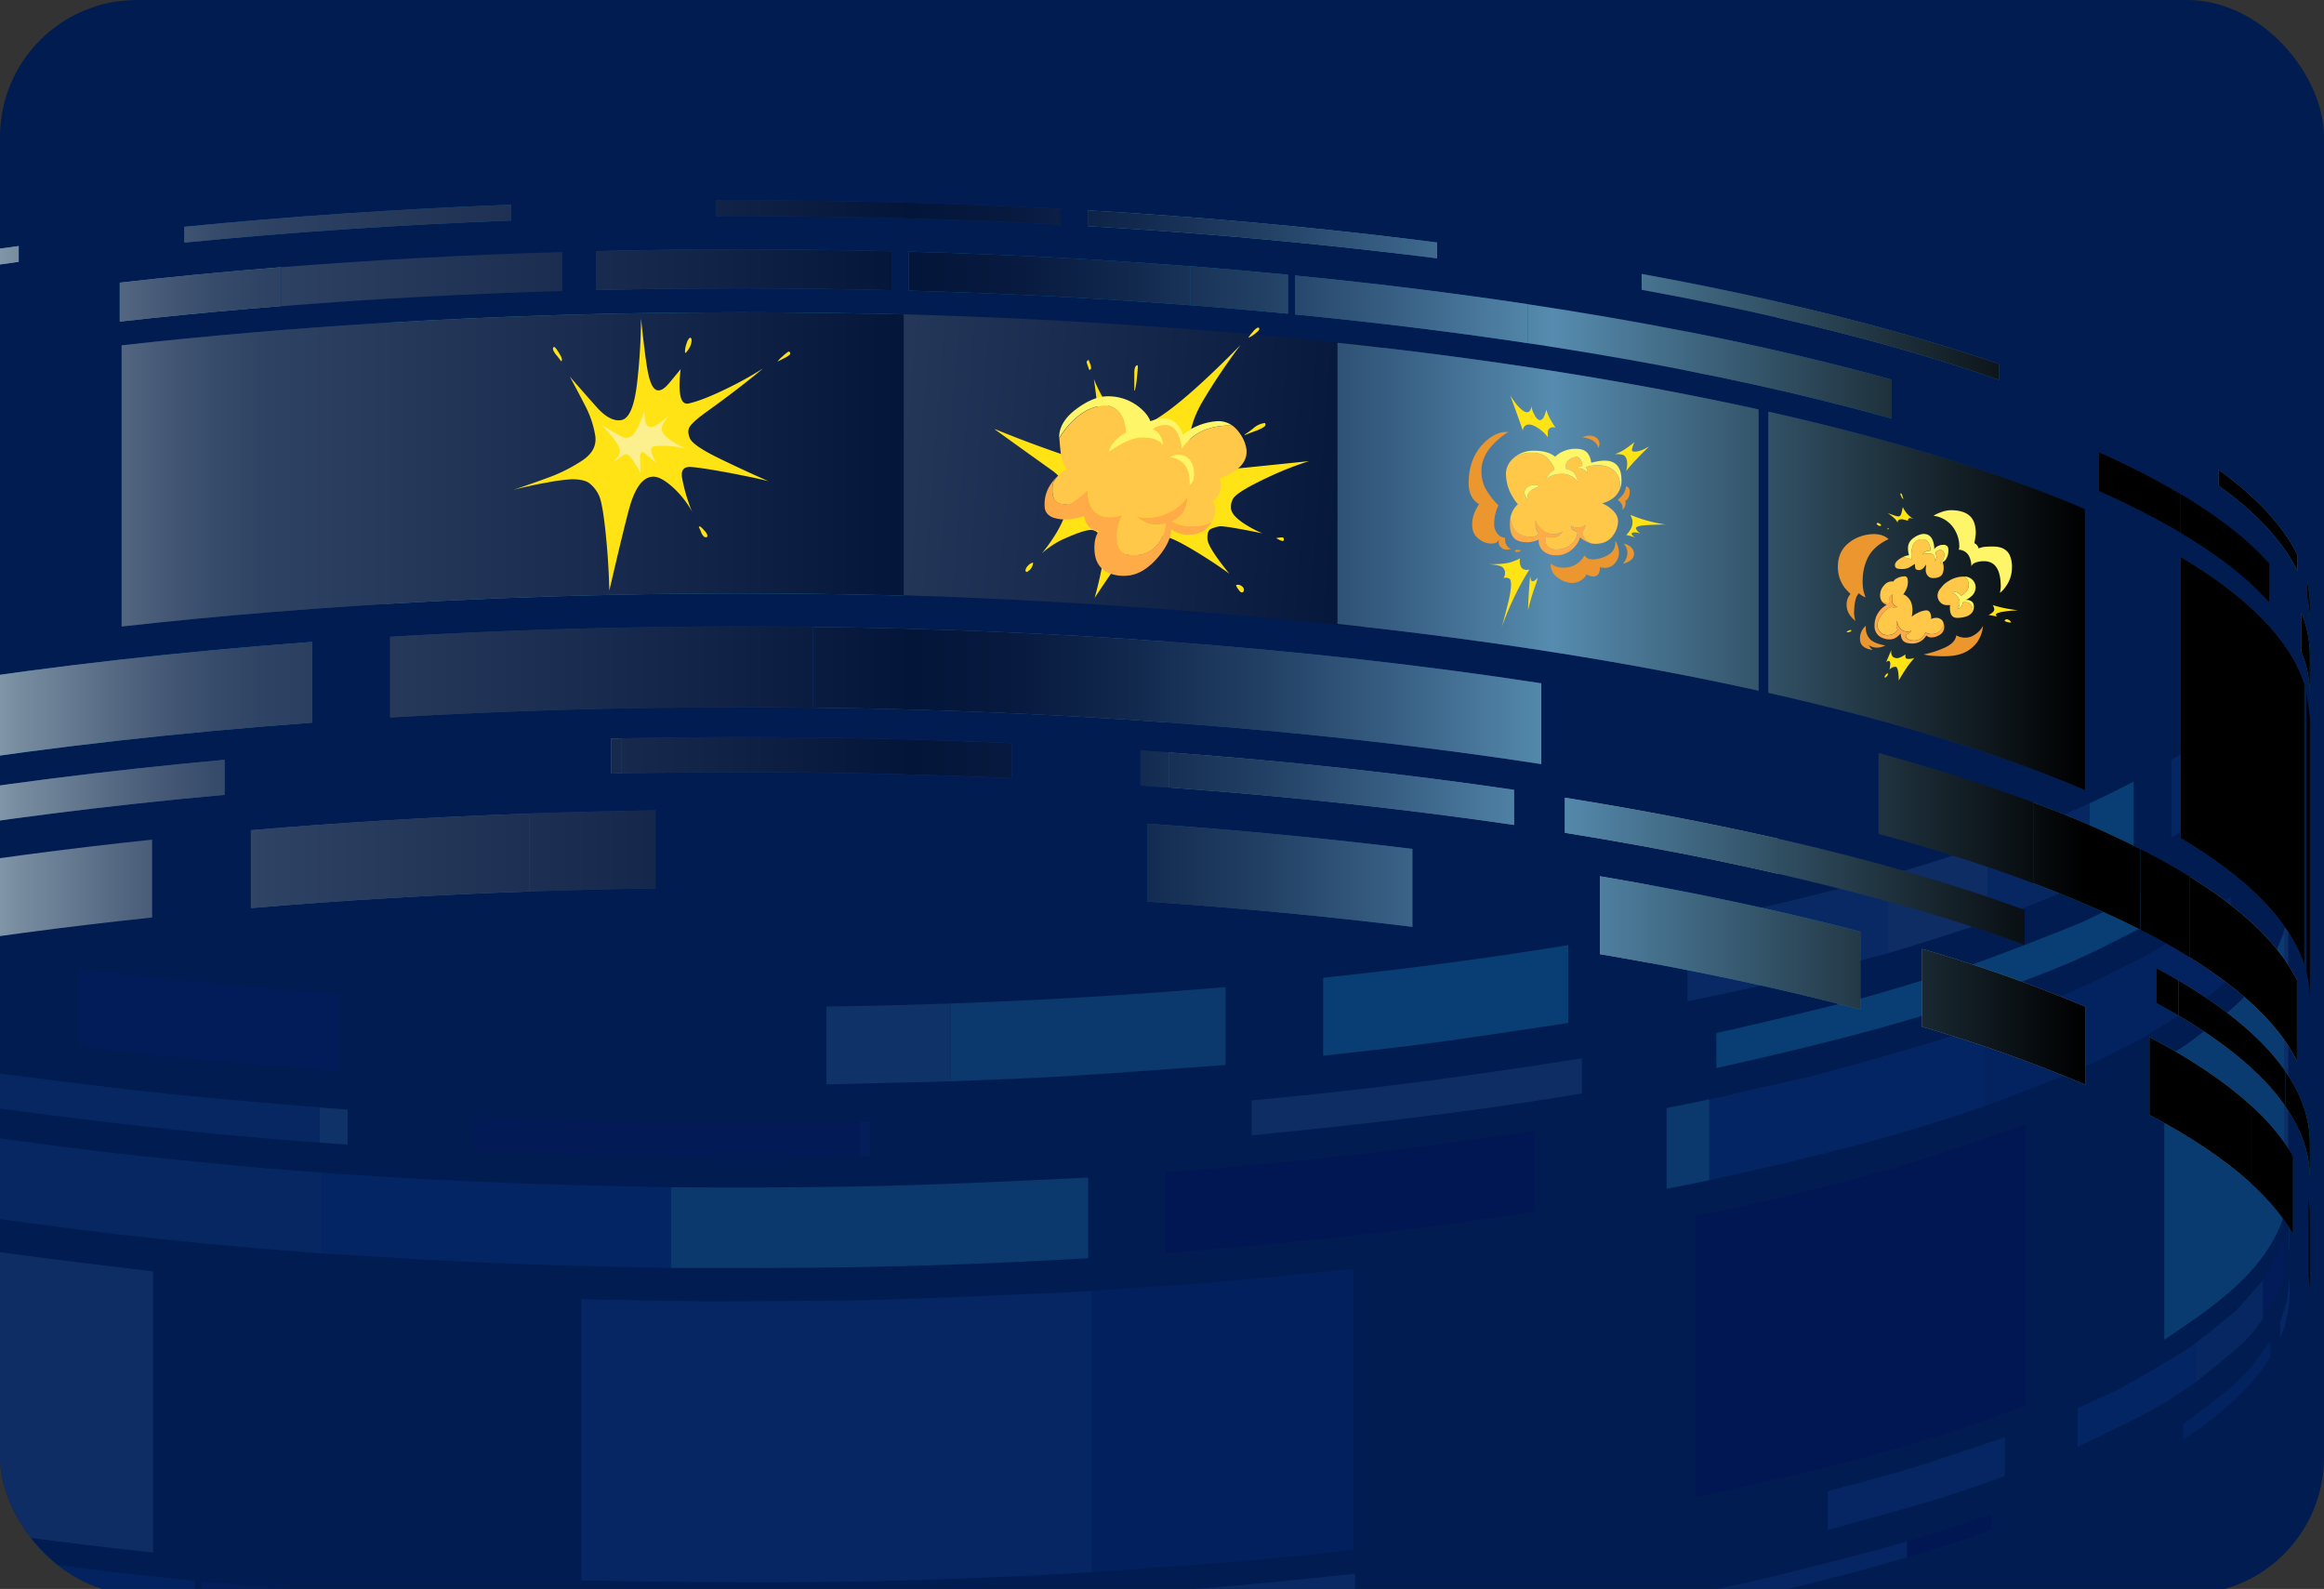 <svg xmlns="http://www.w3.org/2000/svg" xmlns:xlink="http://www.w3.org/1999/xlink" width="1082.97" height="740.3" viewBox="0 0 1082.97 740.3"><rect x="0" y="0" width="1082.97" height="740.3" fill="#333333" stroke="none"/><defs><clipPath id="clip-path"><rect width="1082.97" height="742.8" rx="63.83" style="fill:none"/></clipPath><linearGradient id="linear-gradient" x1="-177.23" y1="375.61" x2="1124.24" y2="375.61" gradientTransform="matrix(1, 0.08, -0.08, 1, 136.29, -189.33)" gradientUnits="userSpaceOnUse"><stop offset="0" stop-color="#3d65a3"/><stop offset="0.03" stop-color="#678ab9"/><stop offset="0.07" stop-color="#9fbcd7"/><stop offset="0.1" stop-color="#c8e0ed"/><stop offset="0.13" stop-color="#e1f6fa"/><stop offset="0.15" stop-color="#eafeff"/><stop offset="0.19" stop-color="#b1c5d0"/><stop offset="0.23" stop-color="#798da1"/><stop offset="0.27" stop-color="#50647f"/><stop offset="0.3" stop-color="#374b6b"/><stop offset="0.32" stop-color="#2e4263"/><stop offset="0.55" stop-color="#04153a"/><stop offset="0.59" stop-color="#081a3f"/><stop offset="0.63" stop-color="#12294e"/><stop offset="0.68" stop-color="#234266"/><stop offset="0.73" stop-color="#3b6488"/><stop offset="0.78" stop-color="#568caf"/><stop offset="0.91" stop-color="#1a2a34"/><stop offset="0.97"/></linearGradient><linearGradient id="linear-gradient-2" x1="-291.65" y1="128.5" x2="1009.82" y2="128.5" gradientTransform="matrix(1, 0, 0, 1, 0, 0)" xlink:href="#linear-gradient"/><linearGradient id="linear-gradient-3" x1="-291.65" y1="104.2" x2="1009.83" y2="104.2" gradientTransform="matrix(1, 0, 0, 1, 0, 0)" xlink:href="#linear-gradient"/><linearGradient id="linear-gradient-4" x1="-291.65" y1="112.42" x2="1009.83" y2="112.42" gradientTransform="matrix(1, 0, 0, 1, 0, 0)" xlink:href="#linear-gradient"/><linearGradient id="linear-gradient-5" x1="-291.64" y1="115.72" x2="1009.83" y2="115.72" gradientTransform="matrix(1, 0, 0, 1, 0, 0)" xlink:href="#linear-gradient"/><linearGradient id="linear-gradient-6" x1="-291.65" y1="98.99" x2="1009.83" y2="98.99" gradientTransform="matrix(1, 0, 0, 1, 0, 0)" xlink:href="#linear-gradient"/><linearGradient id="linear-gradient-7" x1="-291.65" y1="108.22" x2="1009.83" y2="108.22" gradientTransform="matrix(1, 0, 0, 1, 0, 0)" xlink:href="#linear-gradient"/><linearGradient id="linear-gradient-8" x1="-291.65" y1="137.77" x2="1009.83" y2="137.77" gradientTransform="matrix(1, 0, 0, 1, 0, 0)" xlink:href="#linear-gradient"/><linearGradient id="linear-gradient-9" x1="-291.65" y1="154.47" x2="1009.82" y2="154.47" gradientTransform="matrix(1, 0, 0, 1, 0, 0)" xlink:href="#linear-gradient"/><linearGradient id="linear-gradient-10" x1="-291.65" y1="158.73" x2="1009.82" y2="158.73" gradientTransform="matrix(1, 0, 0, 1, 0, 0)" xlink:href="#linear-gradient"/><linearGradient id="linear-gradient-11" x1="-291.64" y1="242.39" x2="1009.83" y2="242.39" gradientTransform="matrix(1, 0, 0, 1, 0, 0)" xlink:href="#linear-gradient"/><linearGradient id="linear-gradient-12" x1="-291.88" y1="280.56" x2="1009.82" y2="280.56" gradientTransform="matrix(1, 0, 0, 1, 0, 0)" xlink:href="#linear-gradient"/><linearGradient id="linear-gradient-13" x1="-291.65" y1="137.16" x2="1009.83" y2="137.16" gradientTransform="matrix(1, 0, 0, 1, 0, 0)" xlink:href="#linear-gradient"/><linearGradient id="linear-gradient-14" x1="-291.65" y1="130.03" x2="1009.82" y2="130.03" gradientTransform="matrix(1, 0, 0, 1, 0, 0)" xlink:href="#linear-gradient"/><linearGradient id="linear-gradient-15" x1="-291.65" y1="135.13" x2="1009.83" y2="135.13" gradientTransform="matrix(1, 0, 0, 1, 0, 0)" xlink:href="#linear-gradient"/><linearGradient id="linear-gradient-16" x1="-291.65" y1="129.74" x2="1009.83" y2="129.74" gradientTransform="matrix(1, 0, 0, 1, 0, 0)" xlink:href="#linear-gradient"/><linearGradient id="linear-gradient-17" x1="-291.65" y1="125.69" x2="1009.83" y2="125.69" gradientTransform="matrix(1, 0, 0, 1, 0, 0)" xlink:href="#linear-gradient"/><linearGradient id="linear-gradient-18" x1="-291.65" y1="144.8" x2="1009.83" y2="144.8" gradientTransform="matrix(1, 0, 0, 1, 0, 0)" xlink:href="#linear-gradient"/><linearGradient id="linear-gradient-19" x1="-291.65" y1="160.48" x2="1009.82" y2="160.48" gradientTransform="matrix(1, 0, 0, 1, 0, 0)" xlink:href="#linear-gradient"/><linearGradient id="linear-gradient-20" x1="-291.64" y1="174.75" x2="1009.83" y2="174.75" gradientTransform="matrix(1, 0, 0, 1, 0, 0)" xlink:href="#linear-gradient"/><linearGradient id="linear-gradient-21" x1="-291.72" y1="304.5" x2="1009.82" y2="304.5" gradientTransform="matrix(1, 0, 0, 1, 0, 0)" xlink:href="#linear-gradient"/><linearGradient id="linear-gradient-22" x1="-291.64" y1="235.08" x2="1009.83" y2="235.08" gradientTransform="matrix(1, 0, 0, 1, 0, 0)" xlink:href="#linear-gradient"/><linearGradient id="linear-gradient-23" x1="-291.64" y1="255.34" x2="1009.82" y2="255.34" gradientTransform="matrix(1, 0, 0, 1, 0, 0)" xlink:href="#linear-gradient"/><linearGradient id="linear-gradient-24" x1="-291.65" y1="221.13" x2="1009.83" y2="221.13" gradientTransform="matrix(1, 0, 0, 1, 0, 0)" xlink:href="#linear-gradient"/><linearGradient id="linear-gradient-25" x1="-291.65" y1="213.44" x2="1009.83" y2="213.44" gradientTransform="matrix(1, 0, 0, 1, 0, 0)" xlink:href="#linear-gradient"/><linearGradient id="linear-gradient-26" x1="-291.65" y1="279.96" x2="1009.83" y2="279.96" gradientTransform="matrix(1, 0, 0, 1, 0, 0)" xlink:href="#linear-gradient"/><linearGradient id="linear-gradient-27" x1="-291.65" y1="240.72" x2="1009.83" y2="240.72" gradientTransform="matrix(1, 0, 0, 1, 0, 0)" xlink:href="#linear-gradient"/><linearGradient id="linear-gradient-28" x1="-291.64" y1="354.54" x2="1009.82" y2="354.54" gradientTransform="matrix(1, 0, 0, 1, 0, 0)" xlink:href="#linear-gradient"/><linearGradient id="linear-gradient-29" x1="-291.92" y1="393.7" x2="1009.81" y2="393.7" gradientTransform="matrix(1, 0, 0, 1, 0, 0)" xlink:href="#linear-gradient"/><linearGradient id="linear-gradient-30" x1="-291.65" y1="327.67" x2="1009.83" y2="327.67" gradientTransform="matrix(1, 0, 0, 1, 0, 0)" xlink:href="#linear-gradient"/><linearGradient id="linear-gradient-31" x1="-291.65" y1="315.38" x2="1009.83" y2="315.38" gradientTransform="matrix(1, 0, 0, 1, 0, 0)" xlink:href="#linear-gradient"/><linearGradient id="linear-gradient-32" x1="-291.65" y1="313.07" x2="1009.83" y2="313.07" gradientTransform="matrix(1, 0, 0, 1, 0, 0)" xlink:href="#linear-gradient"/><linearGradient id="linear-gradient-33" x1="-291.65" y1="327.46" x2="1009.83" y2="327.46" gradientTransform="matrix(1, 0, 0, 1, 0, 0)" xlink:href="#linear-gradient"/><linearGradient id="linear-gradient-34" x1="-291.65" y1="389.3" x2="1009.83" y2="389.3" gradientTransform="matrix(1, 0, 0, 1, 0, 0)" xlink:href="#linear-gradient"/><linearGradient id="linear-gradient-35" x1="-291.65" y1="414.43" x2="1009.83" y2="414.43" gradientTransform="matrix(1, 0, 0, 1, 0, 0)" xlink:href="#linear-gradient"/><linearGradient id="linear-gradient-36" x1="-291.65" y1="437.7" x2="1009.83" y2="437.7" gradientTransform="matrix(1, 0, 0, 1, 0, 0)" xlink:href="#linear-gradient"/><linearGradient id="linear-gradient-37" x1="-291.65" y1="451.38" x2="1009.83" y2="451.38" gradientTransform="matrix(1, 0, 0, 1, 0, 0)" xlink:href="#linear-gradient"/><linearGradient id="linear-gradient-38" x1="-291.65" y1="372.05" x2="1009.83" y2="372.05" gradientTransform="matrix(1, 0, 0, 1, 0, 0)" xlink:href="#linear-gradient"/><linearGradient id="linear-gradient-39" x1="-291.65" y1="353.17" x2="1009.83" y2="353.17" gradientTransform="matrix(1, 0, 0, 1, 0, 0)" xlink:href="#linear-gradient"/><linearGradient id="linear-gradient-40" x1="-291.65" y1="353" x2="1009.83" y2="353" gradientTransform="matrix(1, 0, 0, 1, 0, 0)" xlink:href="#linear-gradient"/><linearGradient id="linear-gradient-41" x1="-291.65" y1="366.14" x2="1009.83" y2="366.14" gradientTransform="matrix(1, 0, 0, 1, 0, 0)" xlink:href="#linear-gradient"/><linearGradient id="linear-gradient-42" x1="-291.65" y1="367.46" x2="1009.83" y2="367.46" gradientTransform="matrix(1, 0, 0, 1, 0, 0)" xlink:href="#linear-gradient"/><linearGradient id="linear-gradient-43" x1="-291.65" y1="393.68" x2="1009.83" y2="393.68" gradientTransform="matrix(1, 0, 0, 1, 0, 0)" xlink:href="#linear-gradient"/><linearGradient id="linear-gradient-44" x1="-291.65" y1="415.52" x2="1009.82" y2="415.52" gradientTransform="matrix(1, 0, 0, 1, 0, 0)" xlink:href="#linear-gradient"/><linearGradient id="linear-gradient-45" x1="-291.64" y1="480.68" x2="1009.83" y2="480.68" gradientTransform="matrix(1, 0, 0, 1, 0, 0)" xlink:href="#linear-gradient"/><linearGradient id="linear-gradient-46" x1="-291.65" y1="486.73" x2="1009.83" y2="486.73" gradientTransform="matrix(1, 0, 0, 1, 0, 0)" xlink:href="#linear-gradient"/><linearGradient id="linear-gradient-47" x1="-291.64" y1="524.03" x2="1009.83" y2="524.03" gradientTransform="matrix(1, 0, 0, 1, 0, 0)" xlink:href="#linear-gradient"/><linearGradient id="linear-gradient-48" x1="-291.65" y1="417.05" x2="1009.83" y2="417.05" gradientTransform="matrix(1, 0, 0, 1, 0, 0)" xlink:href="#linear-gradient"/><linearGradient id="linear-gradient-49" x1="-291.65" y1="396.47" x2="1009.83" y2="396.47" gradientTransform="matrix(1, 0, 0, 1, 0, 0)" xlink:href="#linear-gradient"/><linearGradient id="linear-gradient-50" x1="-291.65" y1="401.07" x2="1009.83" y2="401.07" gradientTransform="matrix(1, 0, 0, 1, 0, 0)" xlink:href="#linear-gradient"/><linearGradient id="linear-gradient-51" x1="-291.65" y1="407.78" x2="1009.83" y2="407.78" gradientTransform="matrix(1, 0, 0, 1, 0, 0)" xlink:href="#linear-gradient"/><linearGradient id="linear-gradient-52" x1="-291.65" y1="428.44" x2="1009.83" y2="428.44" gradientTransform="matrix(1, 0, 0, 1, 0, 0)" xlink:href="#linear-gradient"/><linearGradient id="linear-gradient-53" x1="-291.65" y1="441.35" x2="1009.82" y2="441.35" gradientTransform="matrix(1, 0, 0, 1, 0, 0)" xlink:href="#linear-gradient"/><linearGradient id="linear-gradient-54" x1="-291.65" y1="473.73" x2="1009.83" y2="473.73" gradientTransform="matrix(1, 0, 0, 1, 0, 0)" xlink:href="#linear-gradient"/><linearGradient id="linear-gradient-55" x1="-291.66" y1="544.93" x2="1009.83" y2="544.93" gradientTransform="matrix(1, 0, 0, 1, 0, 0)" xlink:href="#linear-gradient"/><linearGradient id="linear-gradient-56" x1="-291.65" y1="517.18" x2="1009.83" y2="517.18" gradientTransform="matrix(1, 0, 0, 1, 0, 0)" xlink:href="#linear-gradient"/><linearGradient id="linear-gradient-57" x1="-291.3" y1="580.41" x2="1009.84" y2="580.41" gradientTransform="matrix(1, 0, 0, 1, 0, 0)" xlink:href="#linear-gradient"/></defs><g style="isolation:isolate"><g id="圖層_2" data-name="圖層 2"><rect width="1082.97" height="742.8" rx="63.83" style="fill:#001c51"/><g style="clip-path:url(#clip-path)"><g style="opacity:0.24;mix-blend-mode:screen"><polyline points="1066.92 595.41 1065.94 605.25 1066.92 595.41" style="fill:#2e92c6"/><path d="M1058.05,632.09c-8.22,13.44-22,26.41-40.72,38.75v-7.37c26.29-19.57,27.32-20.33,40.72-38.76v7.38" style="fill:#0e388f"/><path d="M1066.92,602.79a52.17,52.17,0,0,1-4.36,20.59V616l3.37-10.76,1-9.84v7.38" style="fill:#1f4d9c"/><path d="M928.26,712.74q-18.75,6.63-39.65,12.82v-7.37c-18.41,5-43,11.63-61.56,16.14C880.2,721,880.2,721,903.86,713.53l24.4-8.17v7.38" style="fill:#06095b"/><polyline points="796.69 741.01 778.03 744.76 804.13 739.44 796.69 741.01" style="fill:#040051"/><path d="M888.61,725.56c-33.17,9.82-70.24,18.73-110.58,26.58v-7.38l26.1-5.32,22.92-5.11c18.52-4.64,43.19-10.94,61.56-16.14v7.37" style="fill:#17479b"/><path d="M1066.92,579.94l-.14,3.76V565.55l.14-3.76v18.15" style="fill:#2e92c6"/><path d="M1054.47,614.59c3.14-5.54,7.68-12.82,9.88-18.8V577.64c-9.86,20.36-10,20.75-23.3,33.78,4-4.48,9.85-10.12,13.42-15v18.15" style="fill:#091c70"/><path d="M1023.13,644c23.55-18.91,23.55-18.91,31.34-29.44V596.44c-4,4.51-9,10.84-13.42,15-6.64,5.39-15.41,12.72-22.45,17.57l4.53-3.11V644" style="fill:#1f4d9c"/><path d="M968.12,674.18c34.82-16.81,36.91-17.82,55-30.15V625.88L1018.6,629c-29.49,17.64-30.05,18-50.48,27v18.15" style="fill:#104199"/><path d="M851.64,712.87c50-13.76,53-14.59,82.58-25.12V669.6c-44.49,15-47.15,15.87-82.58,25.12v18.15" style="fill:#17479b"/><path d="M557.22,758.45c22.27-2,52-4.71,74.21-7.09V733.21c-17.88,1.79-41.7,4.32-59.59,5.88-19.23,1.43-44.86,3.47-64.1,4.65l49.48-3.44v18.15" style="fill:#26539e"/><path d="M94.15,755,139,758.85V740.71c24.47,1.62,57.09,3.75,81.58,5-70.49-4-77.86-4.37-126.41-8.89V755" style="fill:#0b257a"/><path d="M-16.3,741.43c64.72,8.9,67.25,9.25,107.09,13.2V736.48L48.63,732c-22.11-2.87-51.6-6.72-73.65-10l8.72,1.34v18.15" style="fill:#0e388f"/><path d="M1064.6,565.67l1.74-7.49v-131c-5.77,18.55-10.76,34.56-47.35,59.4,25.16-19.12,35.58-27,45.61-51.9v131" style="fill:#3d65a3"/><path d="M1008.53,624.21c24.41-16.42,47.47-31.94,56.07-58.54v-131c-9.45,20.24-13.37,28.62-45.61,51.9l-10.46,6.64v131" style="fill:#27a0d1"/><path d="M790.14,697.57C840.57,686.5,888.19,676,944,654.76v-131c-39,13.81-75.9,26.85-153.9,42.8v131" style="fill:#06095b"/><path d="M508.81,732.52c70.23-5,76-5.4,121.78-10.38v-131c-20.56,2.05-48,4.86-68.56,6.61-64.22,4.52-81.47,5.73-157.54,8,31.31-1,73-2.61,104.32-4.21v131" style="fill:#0d2e84"/><path d="M270.88,736.35c70,1.13,136,2.19,237.93-3.83v-131c-31.28,1.54-73,3.28-104.32,4.21-23,.24-53.71.63-76.73.56l-56.88-.94v131" style="fill:#17479b"/><path d="M-122.31,692.65c52.2,10.67,101.51,20.75,193.66,30.69v-131C11,585.17-46,578.41-122.31,561.66v131" style="fill:#3d65a3"/><path d="M997,484.42c29.24-17.6,30.38-18.28,42.65-29.24v-32c0-1.68,0-3.93,0-5.61-22.61,17.89-32.93,26-74.41,44.58,9.56-4.53,22.41-10.37,31.75-15.34v37.64" style="fill:#0e388f"/><path d="M776.59,553.89l20-4V512.25c51.92-11.67,59.91-13.46,99.52-25.1l13.39-4.21c-41.05,12.31-68.17,20.44-132.89,33.31v37.64" style="fill:#2e92c6"/><path d="M924.9,515.39c42.51-16.06,45.06-17,72.11-31V446.78c-9.49,4.67-22.07,11.07-31.75,15.34-16.6,6.59-38.89,15-55.78,20.82l-13.39,4.21,28.81-9.4v37.64" style="fill:#0e388f"/><path d="M796.57,549.88c47.44-10.66,78.79-17.7,128.33-34.49V477.75l-28.81,9.4c-46.42,13.13-53.55,15.15-99.52,25.1v37.63" style="fill:#104199"/><path d="M543,583.86c60.57-5.15,100.59-8.55,172.12-19.31V526.92c-55.84,7.91-92.73,13.14-172.12,19.3v37.64" style="fill:#06095b"/><path d="M150,584c65.34,4,82.9,5.13,162.49,6.78V553.15c-65.48-1.46-108.74-2.42-189.49-8.9l27,2.12V584" style="fill:#104199"/><path d="M312.63,590.78c66.74.08,110.84.13,194.45-4.53V548.62c-64.78,3.14-107.58,5.22-194.45,4.53v37.63" style="fill:#2e92c6"/><path d="M-22.4,564.82C33.53,572.7,70.48,577.9,150,584V546.37l-27-2.12c-63.15-6-78.16-7.47-145.36-17.06v37.63" style="fill:#1f4d9c"/><path d="M1066.92,336.36l-.65,8v16.34c-1.58,4.92-3.17,11.7-5.46,16.33V360.71c2.47-7.11,5.4-16.85,6.11-24.35" style="fill:#17479b"/><path d="M1066.92,352.69l-.65,8V344.38l.65-8v16.33" style="fill:#3d78b0"/><path d="M918.08,466.16c47.25-17.26,48.15-17.59,84.71-36.52V413.31c-9.73,5-22.65,11.81-32.6,16.37-16.58,6.79-38.88,15.41-55.78,21.37l3.67-1.22v16.33" style="fill:#20addc"/><path d="M799.82,497.64c35.52-8.08,75.78-17.23,118.26-31.48V449.83l-3.67,1.22c-13.79,4.23-32.16,10-46.07,13.84-20.49,5.17-47.88,11.83-68.52,16.41v16.34" style="fill:#20addc"/><path d="M583.25,529c44.43-4.54,94.79-9.68,153.91-19.55V493.1c-41.06,6.33-87.6,13.5-153.91,19.56V529" style="fill:#3d65a3"/><path d="M400.69,538.87l4.84-.1V522.43c-50.3.54-107.31,1.16-179.75-1.93,77.24,2.52,96.85,2.75,174.91,2v16.34" style="fill:#0b257a"/><path d="M221.06,536.63c49.53,1.7,105.67,3.64,179.63,2.24V522.53c-75.25.68-95,.59-174.91-2l-4.72-.21v16.34" style="fill:#071366"/><path d="M148.91,532.36l13.08.93V517c-46-3.64-98.09-7.77-160.24-16.47C60.44,508,76.21,510,148.91,516v16.33" style="fill:#3d78b0"/><path d="M-9.86,515.14c42.59,5.72,90.86,12.19,158.77,17.22V516c-64.09-5.43-79.32-6.72-147.16-15.55l-11.61-1.67v16.33" style="fill:#1f4d9c"/><path d="M1011.84,390.36V354.07a203.47,203.47,0,0,0,22-15.59v36.29c-6.55,4.73-15.14,11.28-22,15.59" style="fill:#17479b"/><path d="M1033.81,374.78v-36.3c13.07-10.74,22.48-21.89,27.85-33.36v36.29c-12.62,20.13-12.87,20.52-27.85,33.36" style="fill:#1f4d9c"/><path d="M973.72,410.52V374.23q10.86-5,20.56-10.1v36.29l-20.56,10.1" style="fill:#20addc"/><path d="M926.22,429.46V393.17q25.88-9.06,47.5-18.94v36.29c-14.15,5.93-33.1,13.66-47.5,18.94" style="fill:#1f4d9c"/><path d="M879.83,444.12V407.83q24.58-7,46.39-14.66v36.29c-13.88,4.5-32.38,10.57-46.39,14.66" style="fill:#3d65a3"/><path d="M786.32,466.51V430.22c33.66-6.75,64.95-14.24,93.51-22.39v36.29c-49,12.95-54.1,14.3-93.51,22.39" style="fill:#26539e"/><path d="M616.56,491.84v-36.3c40-4.21,78.18-9.32,114.23-15.23V476.6c-61,9.18-67.4,10.14-114.23,15.24" style="fill:#20addc"/><path d="M385.06,505.23V468.94q29.25-.4,57.87-1.42v36.29l-57.87,1.42" style="fill:#3d78b0"/><path d="M442.93,503.81V467.52c44.11-1.54,87-4.13,128.2-7.65v36.29c-69.35,5.14-76.59,5.68-128.2,7.65" style="fill:#2e92c6"/><path d="M36.9,487.55V451.26c38.81,4.77,79.52,8.68,121.75,11.61v36.29c-69.59-5.61-75.28-6.07-121.75-11.61" style="fill:#091c70"/></g><g style="opacity:0.51;mix-blend-mode:screen"><path d="M8.71,122c-42.75,5.77-83,12.6-120.32,20.36q9.33-2,18.91-3.81v-7.37c31.89-6.2,65.79-11.75,101.41-16.55V122" style="fill:#c4e6f2"/><path d="M238.2,102.74c-52.8,2-103.79,5.51-152.31,10.29v-7.37c48.52-4.79,99.51-8.27,152.31-10.29v7.37" style="fill:#0f97d3"/><path d="M654.51,118.46c-41.64-5-85.42-9.11-130.87-12.07,45.45,3,89.23,7,130.87,12.07" style="fill:#11c7f2"/><path d="M669.7,120.35c-5-.64-10.09-1.28-15.19-1.89v-7.38q7.65.93,15.19,1.9v7.37" style="fill:#11c7f2"/><path d="M494.28,104.65c-48-2.59-97.81-3.94-148.77-3.94l-11.89,0V93.36q5.94,0,11.89,0c51,0,100.72,1.36,148.77,3.94v7.38" style="fill:#104199"/><path d="M654.51,118.46c-41.64-5-85.42-9.11-130.87-12.07q-8.34-.54-16.76-1V98c51.47,3,100.89,7.44,147.63,13.1v7.38" style="fill:#81f4fa"/><path d="M827.93,147.88Q797.86,141,765,135v-7.38q32.85,6,63,12.85v7.37" style="fill:#2e59a0"/><path d="M827.93,147.88h0q27.44,6.24,52.36,13.18-24.9-6.93-52.36-13.18" style="fill:#2e59a0"/><path d="M931.59,177q-24-8.31-51.3-15.9-24.9-6.93-52.36-13.18v-7.37C866.25,149.24,901,159,931.59,169.59V177" style="fill:#79b5d9"/><path d="M1070.59,265.94c-6.74-13.75-19.2-27.05-36.75-39.72v-7.38c17.55,12.68,30,26,36.75,39.73v7.37" style="fill:#97f9fd"/><path d="M1076.41,289.88q0-.87,0-1.74a50.49,50.49,0,0,0-1.25-9.52v-7.37a50.42,50.42,0,0,1,1.28,11.25v7.38" style="fill:#18bae7"/><path d="M131,124.5q-38.53,3.06-75.18,7.18v18.15q29.53-3.32,60.37-6,31.86-2.73,64.94-4.71-25.41,1.51-50.13,3.49V124.5" style="fill:#97f9fd"/><path d="M262,117.42c-45,1.33-88.78,3.72-130.94,7.08v18.15q24.7-2,50.13-3.49,32-1.91,65-3.08,7.89-.29,15.83-.52V117.42" style="fill:#071366"/><path d="M600.16,128q-22.38-2.16-45.42-4v18.15q-40.41-3.12-82.65-5c44.17,2,87,5,128.07,9V128" style="fill:#18bae7"/><path d="M554.74,124.08c-42.3-3.27-86.19-5.58-131.29-6.83V135.4q24.57.69,48.64,1.78,42.2,1.9,82.65,5V124.08" style="fill:#18bae7"/><path d="M415.44,117.05q-34.53-.85-69.93-.86-34.15,0-67.55.8v18.15q33.38-.79,67.55-.8,35.39,0,69.93.86V117.05" style="fill:#3585bb"/><path d="M712.05,141.74c-34.48-5.2-70.74-9.68-108.49-13.38v18.15q21.69,2.13,42.71,4.59,38.55,4.53,74.62,10.14-4.39-.69-8.84-1.35V141.74" style="fill:#20addc"/><path d="M785.86,154.46q-35.31-6.92-73.81-12.72v18.15q4.44.66,8.84,1.35,19.64,3.06,38.46,6.41,30.3,5.41,58.34,11.57-15.56-3.42-31.83-6.61V154.46" style="fill:#091c70"/><path d="M881.53,176.88c-29.27-8.17-61.29-15.68-95.67-22.42v18.15q16.27,3.19,31.83,6.61,33.73,7.4,63.84,15.81V176.88" style="fill:#20addc"/><path d="M1076.41,323.51a52.49,52.49,0,0,0-4-19.87V285.49a52.49,52.49,0,0,1,4,19.87v18.15" style="fill:#3ce8f4"/><path d="M1016,230.07a365.1,365.1,0,0,0-37.85-19.37v18.15c21.73,9.69,40.23,19.93,55.12,30.61q-7.95-5.71-17.27-11.24V230.07" style="fill:#2e59a0"/><path d="M1057.47,262.47c-10.08-11.21-24-22.05-41.45-32.4v18.15q9.3,5.52,17.27,11.24a149.44,149.44,0,0,1,24.18,21.16V262.47" style="fill:#0e388f"/><path d="M180.06,150.38c-42.67,2.57-83.92,6.1-123.38,10.51v131q33.89-3.79,69.46-6.7c51-4.16,104.46-6.91,159.61-8.07q-54,1.14-105.69,4.26v-131" style="fill:#1f4d9c"/><path d="M421.11,146.5q-37.29-1-75.6-1c-56.88,0-112.27,1.69-165.45,4.88v131q51.56-3.11,105.69-4.26,29.56-.63,59.76-.63,9,0,18,.06,29.1.18,57.62.94v-131" style="fill:#53ecf6"/><path d="M971.57,237.13c-39.8-17-89.69-32.35-147.51-45.34v131c57.82,13,107.71,28.29,147.51,45.33v-131" style="fill:#104199"/><path d="M819.46,190.77c-58.24-12.87-124.36-23.42-196.2-31.09v131c71.84,7.67,138,18.21,196.2,31.08v-131" style="fill:#446ba5"/><path d="M1073.82,318.66c-6.79-20.88-26.74-40.81-57.7-59.23v131c31,18.41,50.91,38.34,57.7,59.22v-131" style="fill:#3d78b0"/><path d="M1076.41,465.66a50.74,50.74,0,0,0-1.68-12.92v-131l1.68,12.93v131" style="fill:#0b257a"/><path d="M145.37,299.07C83.53,303.63,25,310.25-29,318.63v37.63c54-8.37,112.53-15,174.37-19.56V299.07" style="fill:#18bae7"/><path d="M543.61,298.92c-52.72-3.84-107.83-6.19-164.62-6.86v37.63c66.69.79,131.07,3.89,192,9q-13.58-1.14-27.36-2.14V298.92" style="fill:#79b5d9"/><path d="M378.82,292.06q-16.56-.19-33.31-.2c-56.26,0-111,1.66-163.7,4.79v37.63c52.65-3.13,107.44-4.78,163.7-4.78q16.74,0,33.31.19V292.06" style="fill:#2e59a0"/><path d="M718.24,318.36c-54.11-8.34-112.72-14.92-174.63-19.44v37.64q13.8,1,27.36,2.14c51.86,4.37,101.19,10.19,147.27,17.29V318.36" style="fill:#3585bb"/><path d="M947.46,373.84c-21.71-8.14-45.82-15.82-72.06-23V388.5c43.12,11.75,80.49,24.93,110.91,39.24q-17.87-8.4-38.85-16.27V373.84" style="fill:#091c70"/><path d="M997.43,395.54a491.53,491.53,0,0,0-50-21.7v37.63q20.94,7.86,38.85,16.27c18.51,8.7,34.45,17.82,47.55,27.29a276.66,276.66,0,0,0-36.43-21.85V395.54" style="fill:#3ce8f4"/><path d="M1020.48,408.45q-10.61-6.58-23.05-12.91v37.64A276.66,276.66,0,0,1,1033.86,455c11.14,8,20.22,16.34,27.1,24.84-9.45-11.69-23.09-23-40.48-33.79V408.45" style="fill:#104199"/><path d="M1070.38,456.68c-8.41-16.87-25.44-33.05-49.9-48.23v37.63c17.39,10.8,31,22.1,40.48,33.79a79.66,79.66,0,0,1,9.42,14.44V456.68" style="fill:#f9f9f9"/><path d="M104.64,354C49.34,359-2.94,365.67-51.3,373.79v16.34C-2.94,382,49.34,375.32,104.64,370.32V354" style="fill:#3585bb"/><path d="M289.6,344l-4.9.1v16.33q30.07-.65,60.81-.65c41.31,0,81.83.9,121.29,2.61-39.46-1.71-80-2.61-121.29-2.61q-28.22,0-55.91.55V344" style="fill:#f9f9f9"/><path d="M471.58,346.24c-41-1.85-83.09-2.81-126.07-2.81q-28.22,0-55.91.55v16.33q27.69-.54,55.91-.55c41.31,0,81.83.9,121.29,2.61l4.78.21V346.24" style="fill:#2e59a0"/><path d="M544.68,350.57q-6.6-.49-13.26-.94V366c57.14,3.9,111.55,9.54,162.35,16.69-46.85-6.6-96.79-11.91-149.09-15.75V350.57" style="fill:#104199"/><path d="M705.53,368c-50.23-7.39-104.15-13.28-160.85-17.44V366.9c52.3,3.84,102.24,9.15,149.09,15.75q5.91.84,11.76,1.7V368" style="fill:#9fcde6"/><path d="M828.74,390.78c-31-7.07-64.24-13.48-99.51-19.13V388c49,7.87,94.26,17.19,134.72,27.73q-17.06-4.44-35.21-8.59V390.78" style="fill:#f9f9f9"/><path d="M943.45,423.92c-33.13-12.18-71.67-23.3-114.71-33.14v16.34q18.15,4.15,35.21,8.59c29.07,7.58,55.68,15.79,79.5,24.54V423.92" style="fill:#0d2e84"/><path d="M1015,456.73q-4.92-2.89-10.21-5.75v16.34c25.13,13.54,44.2,28,56.32,43.05a111.11,111.11,0,0,0-9.32-10.16c-9.63-9.35-22-18.42-36.79-27.14V456.73" style="fill:#20addc"/><path d="M1065,499.12c-10.25-14.79-27.16-29-49.91-42.39v16.34c14.82,8.72,27.16,17.79,36.79,27.14a101,101,0,0,1,14,16.53c-.28-.43-.57-.86-.87-1.28V499.12" style="fill:#9fcde6"/><path d="M1076.41,548.94q0-1.28-.06-2.55c-.52-10.09-4.1-20-10.53-29.65-.28-.43-.57-.86-.87-1.28V499.12c7.53,10.87,11.46,22.06,11.46,33.48v16.34" style="fill:#3ce8f4"/><path d="M70.9,427.47c-40.51,4.27-79.22,9.45-115.74,15.44V406.62c36.52-6,75.23-11.17,115.74-15.44v36.29" style="fill:#071366"/><path d="M305.43,413.9q-29.62.42-58.62,1.44V379q29-1,58.62-1.43V413.9" style="fill:#2e59a0"/><path d="M246.81,415.34c-44.7,1.56-88.12,4.18-129.89,7.75V386.8c41.77-3.57,85.19-6.19,129.89-7.76v36.29" style="fill:#62a2c5"/><path d="M658.16,431.81C618.83,427,577.59,423,534.81,420.05V383.76c42.78,3,84,6.92,123.35,11.76v36.29" style="fill:#3585bb"/><path d="M768.76,448.64q-11.44-2.11-23.23-4.11V408.24q11.78,2,23.23,4.11v36.29" style="fill:#eafeff"/><path d="M866.92,470.35c-30.16-8-63-15.22-98.16-21.71V412.35c35.15,6.49,68,13.75,98.16,21.71v36.29" style="fill:#18bae7"/><path d="M971.87,505.38a692.1,692.1,0,0,0-76.22-27V442.08a692.1,692.1,0,0,1,76.22,27v36.29" style="fill:#f9f9f9"/><path d="M1068.53,575c-4.63-8.1-11.26-16.05-19.75-23.79V514.89c8.49,7.74,15.12,15.69,19.75,23.79V575" style="fill:#2e92c6"/><path d="M1048.78,551.18c-12.08-11-27.92-21.61-47.15-31.71V483.18c19.23,10.1,35.07,20.7,47.15,31.71v36.29" style="fill:#97f9fd"/><path d="M1076.41,602.79a50.1,50.1,0,0,0-.72-8.47V558a50.1,50.1,0,0,1,.72,8.47v36.29" style="fill:#1f4d9c"/></g><g style="mix-blend-mode:color-dodge"><path d="M645.06,161.69q-37.08-4-75.26-7.12c-56.7-4.61-112-7.41-165.31-8.53l-10.6,130.57c34.42.72,69.71,2.15,105.68,4.31q29.52,1.77,59.62,4.21,9,.74,17.91,1.52,29,2.53,57.36,5.61l10.6-130.57" style="fill:url(#linear-gradient)"/><path d="M8.71,122c-42.75,5.77-83,12.6-120.32,20.36q9.33-2,18.91-3.81v-7.37c31.89-6.2,65.79-11.75,101.41-16.55V122" style="fill:url(#linear-gradient-2)"/><path d="M238.2,102.74c-52.8,2-103.79,5.51-152.31,10.29v-7.37c48.52-4.79,99.51-8.27,152.31-10.29v7.37" style="fill:url(#linear-gradient-3)"/><path d="M654.51,118.46c-41.64-5-85.42-9.11-130.87-12.07,45.45,3,89.23,7,130.87,12.07" style="fill:url(#linear-gradient-4)"/><path d="M669.7,120.35c-5-.64-10.09-1.28-15.19-1.89v-7.38q7.65.93,15.19,1.9v7.37" style="fill:url(#linear-gradient-5)"/><path d="M494.28,104.65c-48-2.59-97.81-3.94-148.77-3.94l-11.89,0V93.36q5.94,0,11.89,0c51,0,100.72,1.36,148.77,3.94v7.38" style="fill:url(#linear-gradient-6)"/><path d="M654.51,118.46c-41.64-5-85.42-9.11-130.87-12.07q-8.34-.54-16.76-1V98c51.47,3,100.89,7.44,147.63,13.1v7.38" style="fill:url(#linear-gradient-7)"/><path d="M827.93,147.88Q797.86,141,765,135v-7.38q32.85,6,63,12.85v7.37" style="fill:url(#linear-gradient-8)"/><path d="M827.93,147.88h0q27.44,6.24,52.36,13.18-24.9-6.93-52.36-13.18" style="fill:url(#linear-gradient-9)"/><path d="M931.59,177q-24-8.31-51.3-15.9-24.9-6.93-52.36-13.18v-7.37C866.25,149.24,901,159,931.59,169.59V177" style="fill:url(#linear-gradient-10)"/><path d="M1070.59,265.94c-6.74-13.75-19.2-27.05-36.75-39.72v-7.38c17.55,12.68,30,26,36.75,39.73v7.37" style="fill:url(#linear-gradient-11)"/><path d="M1076.41,289.88q0-.87,0-1.74a50.49,50.49,0,0,0-1.25-9.52v-7.37a50.42,50.42,0,0,1,1.28,11.25v7.38" style="fill:url(#linear-gradient-12)"/><path d="M131,124.5q-38.53,3.06-75.18,7.18v18.15q29.53-3.32,60.37-6,31.86-2.73,64.94-4.71-25.41,1.51-50.13,3.49V124.5" style="fill:url(#linear-gradient-13)"/><path d="M262,117.42c-45,1.33-88.78,3.72-130.94,7.08v18.15q24.7-2,50.13-3.49,32-1.91,65-3.08,7.89-.29,15.83-.52V117.42" style="fill:url(#linear-gradient-14)"/><path d="M600.16,128q-22.38-2.16-45.42-4v18.15q-40.41-3.12-82.65-5c44.17,2,87,5,128.07,9V128" style="fill:url(#linear-gradient-15)"/><path d="M554.74,124.08c-42.3-3.27-86.19-5.58-131.29-6.83V135.4q24.57.69,48.64,1.78,42.2,1.9,82.65,5V124.08" style="fill:url(#linear-gradient-16)"/><path d="M415.44,117.05q-34.53-.85-69.93-.86-34.15,0-67.55.8v18.15q33.38-.79,67.55-.8,35.39,0,69.93.86V117.05" style="fill:url(#linear-gradient-17)"/><path d="M712.05,141.74c-34.48-5.2-70.74-9.68-108.49-13.38v18.15q21.69,2.13,42.71,4.59,38.55,4.53,74.62,10.14-4.39-.69-8.84-1.35V141.74" style="fill:url(#linear-gradient-18)"/><path d="M785.86,154.46q-35.31-6.92-73.81-12.72v18.15q4.44.66,8.84,1.35,19.64,3.06,38.46,6.41,30.3,5.41,58.34,11.57-15.56-3.42-31.83-6.61V154.46" style="fill:url(#linear-gradient-19)"/><path d="M881.53,176.88c-29.27-8.17-61.29-15.68-95.67-22.42v18.15q16.27,3.19,31.83,6.61,33.73,7.4,63.84,15.81V176.88" style="fill:url(#linear-gradient-20)"/><path d="M1076.41,323.51a52.49,52.49,0,0,0-4-19.87V285.49a52.49,52.49,0,0,1,4,19.87v18.15" style="fill:url(#linear-gradient-21)"/><path d="M1016,230.07a365.1,365.1,0,0,0-37.85-19.37v18.15c21.73,9.69,40.23,19.93,55.12,30.61q-7.95-5.71-17.27-11.24V230.07" style="fill:url(#linear-gradient-22)"/><path d="M1057.47,262.47c-10.08-11.21-24-22.05-41.45-32.4v18.15q9.3,5.52,17.27,11.24a149.44,149.44,0,0,1,24.18,21.16V262.47" style="fill:url(#linear-gradient-23)"/><path d="M180.06,150.38c-42.67,2.57-83.92,6.1-123.38,10.51v131q33.89-3.79,69.46-6.7c51-4.16,104.46-6.91,159.61-8.07q-54,1.14-105.69,4.26v-131" style="fill:url(#linear-gradient-24)"/><path d="M421.11,146.5q-37.29-1-75.6-1c-56.88,0-112.27,1.69-165.45,4.88v131q51.56-3.11,105.69-4.26,29.56-.63,59.76-.63,9,0,18,.06,29.1.18,57.62.94v-131" style="fill:url(#linear-gradient-25)"/><path d="M971.57,237.13c-39.8-17-89.69-32.35-147.51-45.34v131c57.82,13,107.71,28.29,147.51,45.33v-131" style="fill:url(#linear-gradient-26)"/><path d="M819.46,190.77c-58.24-12.87-124.36-23.42-196.2-31.09v131c71.84,7.67,138,18.21,196.2,31.08v-131" style="fill:url(#linear-gradient-27)"/><path d="M1073.82,318.66c-6.79-20.88-26.74-40.81-57.7-59.23v131c31,18.41,50.91,38.34,57.7,59.22v-131" style="fill:url(#linear-gradient-28)"/><path d="M1076.41,465.66a50.74,50.74,0,0,0-1.68-12.92v-131l1.68,12.93v131" style="fill:url(#linear-gradient-29)"/><path d="M145.37,299.07C83.53,303.63,25,310.25-29,318.63v37.63c54-8.37,112.53-15,174.37-19.56V299.07" style="fill:url(#linear-gradient-30)"/><path d="M543.61,298.92c-52.72-3.84-107.83-6.19-164.62-6.86v37.63c66.69.79,131.07,3.89,192,9q-13.58-1.14-27.36-2.14V298.92" style="fill:url(#linear-gradient-31)"/><path d="M378.82,292.06q-16.56-.19-33.31-.2c-56.26,0-111,1.66-163.7,4.79v37.63c52.65-3.13,107.44-4.78,163.7-4.78q16.74,0,33.31.19V292.06" style="fill:url(#linear-gradient-32)"/><path d="M718.24,318.36c-54.11-8.34-112.72-14.92-174.63-19.44v37.64q13.8,1,27.36,2.14c51.86,4.37,101.19,10.19,147.27,17.29V318.36" style="fill:url(#linear-gradient-33)"/><path d="M947.46,373.84c-21.71-8.14-45.82-15.82-72.06-23V388.5c43.12,11.75,80.49,24.93,110.91,39.24q-17.87-8.4-38.85-16.27V373.84" style="fill:url(#linear-gradient-34)"/><path d="M997.43,395.54a491.53,491.53,0,0,0-50-21.7v37.63q20.94,7.86,38.85,16.27c18.51,8.7,34.45,17.82,47.55,27.29a276.66,276.66,0,0,0-36.43-21.85V395.54" style="fill:url(#linear-gradient-35)"/><path d="M1020.48,408.45q-10.61-6.58-23.05-12.91v37.64A276.66,276.66,0,0,1,1033.86,455c11.14,8,20.22,16.34,27.1,24.84-9.45-11.69-23.09-23-40.48-33.79V408.45" style="fill:url(#linear-gradient-36)"/><path d="M1070.38,456.68c-8.41-16.87-25.44-33.05-49.9-48.23v37.63c17.39,10.8,31,22.1,40.48,33.79a79.66,79.66,0,0,1,9.42,14.44V456.68" style="fill:url(#linear-gradient-37)"/><path d="M104.64,354C49.34,359-2.94,365.67-51.3,373.79v16.34C-2.94,382,49.34,375.32,104.64,370.32V354" style="fill:url(#linear-gradient-38)"/><path d="M289.6,344l-4.9.1v16.33q30.07-.65,60.81-.65c41.31,0,81.83.9,121.29,2.61-39.46-1.71-80-2.61-121.29-2.61q-28.22,0-55.91.55V344" style="fill:url(#linear-gradient-39)"/><path d="M471.58,346.24c-41-1.85-83.09-2.81-126.07-2.81q-28.22,0-55.91.55v16.33q27.69-.54,55.91-.55c41.31,0,81.83.9,121.29,2.61l4.78.21V346.24" style="fill:url(#linear-gradient-40)"/><path d="M544.68,350.57q-6.6-.49-13.26-.94V366c57.14,3.9,111.55,9.54,162.35,16.69-46.85-6.6-96.79-11.91-149.09-15.75V350.57" style="fill:url(#linear-gradient-41)"/><path d="M705.53,368c-50.23-7.39-104.15-13.28-160.85-17.44V366.9c52.3,3.84,102.24,9.15,149.09,15.75q5.91.84,11.76,1.7V368" style="fill:url(#linear-gradient-42)"/><path d="M828.74,390.78c-31-7.07-64.24-13.48-99.51-19.13V388c49,7.87,94.26,17.19,134.72,27.73q-17.06-4.44-35.21-8.59V390.78" style="fill:url(#linear-gradient-43)"/><path d="M943.45,423.92c-33.13-12.18-71.67-23.3-114.71-33.14v16.34q18.15,4.15,35.21,8.59c29.07,7.58,55.68,15.79,79.5,24.54V423.92" style="fill:url(#linear-gradient-44)"/><path d="M1015,456.73q-4.92-2.89-10.21-5.75v16.34c25.13,13.54,44.2,28,56.32,43.05a111.11,111.11,0,0,0-9.32-10.16c-9.63-9.35-22-18.42-36.79-27.14V456.73" style="fill:url(#linear-gradient-45)"/><path d="M1065,499.12c-10.25-14.79-27.16-29-49.91-42.39v16.34c14.82,8.72,27.16,17.79,36.79,27.14a101,101,0,0,1,14,16.53c-.28-.43-.57-.86-.87-1.28V499.12" style="fill:url(#linear-gradient-46)"/><path d="M1076.41,548.94q0-1.28-.06-2.55c-.52-10.09-4.1-20-10.53-29.65-.28-.43-.57-.86-.87-1.28V499.12c7.53,10.87,11.46,22.06,11.46,33.48v16.34" style="fill:url(#linear-gradient-47)"/><path d="M70.9,427.47c-40.51,4.27-79.22,9.45-115.74,15.44V406.62c36.52-6,75.23-11.17,115.74-15.44v36.29" style="fill:url(#linear-gradient-48)"/><path d="M305.43,413.9q-29.62.42-58.62,1.44V379q29-1,58.62-1.43V413.9" style="fill:url(#linear-gradient-49)"/><path d="M246.81,415.34c-44.7,1.56-88.12,4.18-129.89,7.75V386.8c41.77-3.57,85.19-6.19,129.89-7.76v36.29" style="fill:url(#linear-gradient-50)"/><path d="M658.16,431.81C618.83,427,577.59,423,534.81,420.05V383.76c42.78,3,84,6.92,123.35,11.76v36.29" style="fill:url(#linear-gradient-51)"/><path d="M768.76,448.64q-11.44-2.11-23.23-4.11V408.24q11.78,2,23.23,4.11v36.29" style="fill:url(#linear-gradient-52)"/><path d="M866.92,470.35c-30.16-8-63-15.22-98.16-21.71V412.35c35.15,6.49,68,13.75,98.16,21.71v36.29" style="fill:url(#linear-gradient-53)"/><path d="M971.87,505.38a692.1,692.1,0,0,0-76.22-27V442.08a692.1,692.1,0,0,1,76.22,27v36.29" style="fill:url(#linear-gradient-54)"/><path d="M1068.53,575c-4.63-8.1-11.26-16.05-19.75-23.79V514.89c8.49,7.74,15.12,15.69,19.75,23.79V575" style="fill:url(#linear-gradient-55)"/><path d="M1048.78,551.18c-12.08-11-27.92-21.61-47.15-31.71V483.18c19.23,10.1,35.07,20.7,47.15,31.71v36.29" style="fill:url(#linear-gradient-56)"/><path d="M1076.41,602.79a50.1,50.1,0,0,0-.72-8.47V558a50.1,50.1,0,0,1,.72,8.47v36.29" style="fill:url(#linear-gradient-57)"/></g></g></g><g id="文字"><g id="Layer0_3_MEMBER_0_FILL" data-name="Layer0 3 MEMBER 0 FILL"><path d="M328.21,247.21c-1-1.23-1.78-1.88-2.2-2,0,0-.06.09-.16.16s-.21.19-.21.26a14.48,14.48,0,0,1,1.21,2.68c.66,1.33,1.31,2,1.94,2s.86-.12.69-.37c.1.14.15-.09.15-.68a6.56,6.56,0,0,0-1.42-2.1m-6-89.39c-.11-.11-.32-.28-.63-.53a5.34,5.34,0,0,0-1.63,2.79,10.38,10.38,0,0,0-.74,3.52,2.6,2.6,0,0,0,.05.74s.09.08.27.15c1.82-2.06,2.73-4,2.73-5.83a4.77,4.77,0,0,0-.05-.84m-64.52,5.05a8.21,8.21,0,0,0,1.68,2.73c1.33,1.68,2,2.59,2.11,2.73.21-.1.31-.17.31-.21a2.15,2.15,0,0,0,.05-.73c0-.56-.68-1.9-2.05-4s-2.1-2.21-2.1-.52m97.64,9a173.57,173.57,0,0,1-18.61,10.15q-10,4.73-15.77,6T317.17,172q-2.25,2.79-5.47,6.63t-5.57,3.15c-1.61-.45-2.91-2.77-3.89-6.94s-2.12-13-3.52-26.55A280.25,280.25,0,0,1,296.93,178q-1.85,16.5-7.21,17.67t-11.93-6.26q-6.57-7.41-12.25-13.94,4.57,8.52,7.57,14.36a46.37,46.37,0,0,1,4.21,12.78q1.26,7-5.74,11.77a75.49,75.49,0,0,1-15.14,7.79q-8.1,3-17.09,6,8.79-2.21,15.62-3.36a89,89,0,0,1,11.46-1.53q6,0,8.47,2.05a15.73,15.73,0,0,1,4.2,5.47q1.68,3.57,3.11,17.35t1.73,27q6.42-27.61,9-37.23,4.11-15.83,11.57-15.83,3.25,0,8.2,4.21a44.31,44.31,0,0,1,9.89,12.25,47.3,47.3,0,0,1-1.79-4.63,80.38,80.38,0,0,1-2.89-10.83q-1.16-5.9,4.1-5.52t18.93,2.94q13.56,2.64,17.3,3.74-11.31-4.95-23.29-10.78-12.15-5.94-13.52-9.36c-.95-2.28-.89-4.14.16-5.57s3.29-3.49,6.73-6q15.82-11.35,27-20.66M368,164a3.56,3.56,0,0,0-.58-.21,22,22,0,0,0-2.74,2.21,13.52,13.52,0,0,0-2.36,2.47c2-1,3.1-1.59,3.42-1.73,1.68-.92,2.52-1.56,2.52-1.95S368.14,164.13,368,164Z" style="fill:#ffe315"/></g><g id="Layer0_3_MEMBER_1_FILL" data-name="Layer0 3 MEMBER 1 FILL"><path d="M308.34,199.88a7.28,7.28,0,0,1,1.26-3.42,21.86,21.86,0,0,1,1.95-2.68c-.86.73-1.61,1.35-2.27,1.84-2.83,2.21-4.8,3.32-5.88,3.32a2.57,2.57,0,0,1-2.53-2.06,19.5,19.5,0,0,1-.52-5.62,55.26,55.26,0,0,1-3.11,7.73q-1.94,3.94-3.78,4.68a4.81,4.81,0,0,1-4.1-.48q-2.33-1.19-8.84-5.1c2.31,2.56,3.86,4.33,4.63,5.32q3.74,4.62,3.73,6.83,0,1.74-3,5c-.1.11-.21.21-.32.31l2.16-1.57c2.13-1.58,3.47-2.37,4-2.37q1.42,0,4.1,4.21,1.32,2.1,2.53,4.41h.1l-.21-7.31a2.68,2.68,0,0,1,.69-2.05c.28-.27.52-.36.73-.26A14.61,14.61,0,0,1,301.5,212c1.05.82,2.5,2.12,4.37,3.89a24.37,24.37,0,0,1-1.74-3.58,9.63,9.63,0,0,1-.68-2.47,1.65,1.65,0,0,1,.68-1.68c.56-.32,2-.47,4.37-.47a47.24,47.24,0,0,1,7.67.63c1.25.21,2.41.46,3.47.73a42.69,42.69,0,0,1-7.09-3.94Q308.34,202.14,308.34,199.88Z" style="fill:#fcef8d"/></g><g id="Layer0_1_FILL" data-name="Layer0 1 FILL"><path d="M530.23,170.86a1.11,1.11,0,0,0-.09-.6.29.29,0,0,1-.26-.13c-.86.32-1.3,1.51-1.3,3.59q0,5.06,0,5.28v2.94h.26a36.16,36.16,0,0,0,.91-5.63c.32-2.91.48-4.73.48-5.45m59.35,26.43a.53.53,0,0,1-.13-.21,9.73,9.73,0,0,0-5,2.12,37.36,37.36,0,0,1-4.5,3.29l.26.17q1.08-.48,5.54-2.12c2.62-1.07,3.93-1.93,3.93-2.6a1.66,1.66,0,0,0-.08-.65m8.69,54a3.71,3.71,0,0,1-.3-.91,14.07,14.07,0,0,0-3.29.35,10.55,10.55,0,0,0,1.3.69,5.29,5.29,0,0,0,1.56.61c.37,0,.59-.09.65-.26a2.3,2.3,0,0,1,.08-.48M578.55,276c.75,0,1.12-.41,1.12-1.25A2.15,2.15,0,0,0,578.5,273a2.58,2.58,0,0,0-2.51-.39,5,5,0,0,0,1,1.86c.66,1,1.19,1.51,1.6,1.51M480.83,264.3a6.06,6.06,0,0,0,.6-2.21,4.52,4.52,0,0,0-2.55,1.65,3.35,3.35,0,0,0-1,1.9c0,.38.05.61.17.69a4,4,0,0,0,.56.13,5.88,5.88,0,0,0,2.21-2.16M508,169.52q-.6-1.52-.69-1.86a2.35,2.35,0,0,0-.82.61,1.27,1.27,0,0,0-.09.6c0,.15.41,1.33,1.21,3.55l.57-.34a.87.87,0,0,0,.26-.74,5.4,5.4,0,0,0-.44-1.82m78.6-16.82a1.38,1.38,0,0,1-.52-.09,6.93,6.93,0,0,0-2.25,2,22.07,22.07,0,0,0-2.16,2.77,10.46,10.46,0,0,0,3-1.78c1.44-1.09,2.16-1.87,2.16-2.33s-.07-.54-.22-.56m-3.33,73.45q7.1-3.77,14.84-7,6.45-2.64,11.94-4.32-35,3.63-35.91,3.63-9.12,0-13.49-1.64a11.7,11.7,0,0,1-3.42-1.95,8.88,8.88,0,0,1-3.07-7.18,37.46,37.46,0,0,1,3.33-15,48.23,48.23,0,0,1,2.77-5.45,284.61,284.61,0,0,1,17.82-26.52q-19.17,19.47-31.4,28.94-13.15,10.22-18.26,8.83a19.45,19.45,0,0,1-8.69-5.37q-5.51-5.62-10-16.52Q511,184.8,512,196.17t-.17,14.71q-1.17,3.28-3.94,3.85t-17-4.46q-14.26-5-27.42-10.42l.39.39q9.42,6.82,26.3,18.86t-4.63,38.71A39.11,39.11,0,0,1,497,250.54q7-3.1,10.6-3.59t6.14,4.11q2.55,4.63-3.63,27.52,6.1-9.3,8.95-13.15a83,83,0,0,1,6.8-8.14,27.44,27.44,0,0,1,7.91-6.23,14.34,14.34,0,0,1,9.09-1.08q5.1.87,20.8,11,5,3.24,9.22,6.31-10-12.24-10.21-16.13c-.15-2.63.39-4.2,1.6-4.72a16.83,16.83,0,0,1,3.93-1.21q2.13-.39,20,3.24a56.67,56.67,0,0,1-7.79-4.1q-6.8-4.29-6.79-7.83a7.12,7.12,0,0,1,1.25-4.59Q576.57,229.74,583.26,226.15Z" style="fill:#ffe315"/></g><g id="Layer0_2_FILL" data-name="Layer0 2 FILL"><path d="M488.4,227.72a16.51,16.51,0,0,0-1.59,8.45q.24,3.53,4,5a19.33,19.33,0,0,0,7.8.77,26.49,26.49,0,0,0,3.16-.56,28.45,28.45,0,0,0,3.33-.92q1.46,6.79,7,6.89-2.48,3.47-2.05,9.49.51,7.29,6.37,10a18,18,0,0,0,8.82,1.37q7.53-.53,14.43-8.62,6-7.09,6.1-13.17a10.26,10.26,0,0,0,2.35,1.63,14.66,14.66,0,0,0,7.14,1,11,11,0,0,0,8.86-5,11.27,11.27,0,0,0,.61-1,14.88,14.88,0,0,1-6.88,2,21.63,21.63,0,0,1-10.13-1.28,16.18,16.18,0,0,1-1.61-.81,14.49,14.49,0,0,0,4-2.75q3.11-3,3.31-9.54a9.15,9.15,0,0,1-2.37,3.61q-9.14,8.64-21.8,6.37c2.91,2,5,3.11,6.34,3.43a16.13,16.13,0,0,0,5,.24,16.88,16.88,0,0,0,2.54-.37,16.61,16.61,0,0,1-2.85,8.44,13.36,13.36,0,0,1-10.72,6.18q-4.4.3-6.49-1.3c-1.47-1.12-2.3-3.07-2.49-5.83a19.79,19.79,0,0,1,.6-6.73,33.78,33.78,0,0,1,2-5.19,4.64,4.64,0,0,1-.79.54,11.84,11.84,0,0,1-4.06.82q-6.27.43-9.24-3.86-2.26-3.3-2.26-8.81a13.22,13.22,0,0,1-2.28,2,28.89,28.89,0,0,1-5.29,4.05,6.27,6.27,0,0,1-4.33.54,5.28,5.28,0,0,1-3.52-1.88,8.75,8.75,0,0,1-1-4.63c0-2.17.27-3.69.94-4.58a18.89,18.89,0,0,0,1.28-1.74c-.24.27-.48.52-.72.78A20.83,20.83,0,0,0,488.4,227.72Z" style="fill:#ffac48"/><path d="M580.9,209.82a16.52,16.52,0,0,0-3.23-8,15,15,0,0,0-3.2-3.41,19.32,19.32,0,0,0-3.83-.07q-10.6.73-17,7.14a25.77,25.77,0,0,0-2.91,3.5,20.3,20.3,0,0,0-1.2-5.44q-2.16-5.86-7-5.52a9.49,9.49,0,0,0-4.41,1.33c-.27.16-.58.38-.93.64a6.93,6.93,0,0,1,3.79,3.57,10.74,10.74,0,0,1,1.13,3.7,2.64,2.64,0,0,0-.31-.37q-3.56-3.52-10.4-3-4.77.33-11.18,4.37c-1.36.86-2.5,1.62-3.43,2.27a12.12,12.12,0,0,1,1.64-3.55,22.74,22.74,0,0,1,5.2-4.78c.36-.22.77-.44,1.21-.66a15.7,15.7,0,0,0-2.69-8.64,8.55,8.55,0,0,0-7.83-3.91q-8.88.62-16.55,9.49a37.87,37.87,0,0,0-4.11,5.67c0,.23,0,.45.05.67q.54,7.81,1.55,10.41a25.12,25.12,0,0,0,1.75,3.52c-.32.17-.65.35-1,.55a22.45,22.45,0,0,0-3.35,2.75,18.89,18.89,0,0,1-1.28,1.74c-.67.89-1,2.41-.94,4.58a8.75,8.75,0,0,0,1,4.63,5.28,5.28,0,0,0,3.52,1.88,6.27,6.27,0,0,0,4.33-.54,28.89,28.89,0,0,0,5.29-4.05,13.22,13.22,0,0,0,2.28-2q0,5.5,2.26,8.81,3,4.29,9.24,3.86a11.84,11.84,0,0,0,4.06-.82,4.64,4.64,0,0,0,.79-.54,33.78,33.78,0,0,0-2,5.19,19.79,19.79,0,0,0-.6,6.73c.19,2.76,1,4.71,2.49,5.83s3.56,1.5,6.49,1.3a13.36,13.36,0,0,0,10.72-6.18,16.61,16.61,0,0,0,2.85-8.44,16.88,16.88,0,0,1-2.54.37,16.13,16.13,0,0,1-5-.24c-1.31-.32-3.43-1.47-6.34-3.43q12.66,2.26,21.8-6.37a9.15,9.15,0,0,0,2.37-3.61q-.21,6.57-3.31,9.54a14.49,14.49,0,0,1-4,2.75,16.18,16.18,0,0,0,1.61.81A21.63,21.63,0,0,0,557.86,245a14.88,14.88,0,0,0,6.88-2,11.1,11.1,0,0,0,1.55-6.36,5.3,5.3,0,0,0-1.12-2.73.8.8,0,0,0-.15-.18l0-.06a8.88,8.88,0,0,0,3.79-8.26,8.4,8.4,0,0,0-.51-2.43c.44-.16.89-.34,1.37-.54q11.73-4.74,11.19-12.61m-32.68,2.09a6.91,6.91,0,0,1,6.34,2.52,9.57,9.57,0,0,1,1.82,5.3,10.88,10.88,0,0,1-.27,3.8,3.93,3.93,0,0,1-1.73,2.3.54.54,0,0,0,0-.15,13.12,13.12,0,0,0,0-2.52,12.15,12.15,0,0,0-1.93-6.12,9.63,9.63,0,0,0-7.21-4A7.94,7.94,0,0,1,548.22,211.91Z" style="fill:#ffc848"/><path d="M554.56,214.43a6.91,6.91,0,0,0-6.34-2.52,7.94,7.94,0,0,0-3,1.13,9.63,9.63,0,0,1,7.21,4,12.15,12.15,0,0,1,1.93,6.12,13.12,13.12,0,0,1,0,2.52.54.54,0,0,1,0,.15,3.93,3.93,0,0,0,1.73-2.3,10.88,10.88,0,0,0,.27-3.8,9.57,9.57,0,0,0-1.82-5.3m19.91-16a11,11,0,0,0-7.66-2.18,28.63,28.63,0,0,0-9,2.27,23.09,23.09,0,0,0-6.55,4.1,12.87,12.87,0,0,0-2.35-4.44,7.85,7.85,0,0,0-6.82-3.26,19.52,19.52,0,0,0-6,1.34q-1.33-3.69-6.08-7.24a22.91,22.91,0,0,0-12.57-4.36q-7.35-.49-15.87,5.91-8.17,6.11-8,13.55a37.87,37.87,0,0,1,4.11-5.67q7.68-8.88,16.55-9.49a8.55,8.55,0,0,1,7.83,3.91,15.7,15.7,0,0,1,2.69,8.64c-.44.22-.85.44-1.21.66a22.74,22.74,0,0,0-5.2,4.78,12.12,12.12,0,0,0-1.64,3.55c.93-.65,2.07-1.41,3.43-2.27q6.4-4,11.18-4.37,6.86-.48,10.4,3a2.64,2.64,0,0,1,.31.37,10.74,10.74,0,0,0-1.13-3.7,6.93,6.93,0,0,0-3.79-3.57c.35-.26.66-.48.93-.64A9.49,9.49,0,0,1,542.5,198q4.88-.34,7,5.52a20.3,20.3,0,0,1,1.2,5.44,25.77,25.77,0,0,1,2.91-3.5q6.39-6.41,17-7.14A19.32,19.32,0,0,1,574.47,198.4Z" style="fill:#fff569"/></g><g id="Layer0_4_FILL" data-name="Layer0 4 FILL"><path d="M715.58,242.46a.08.08,0,0,1,0,.07c0,.18,0,.8,0,1.87a5.71,5.71,0,0,0,1.52,4.27,4.27,4.27,0,0,1-1.79,1.18,6.25,6.25,0,0,1-1.87.24q-5.08,0-7.57-3.33a11.39,11.39,0,0,1-2.05-5.29,16.4,16.4,0,0,0-.22,2.78q0,4.94,2.42,6.87,1.88,1.51,5.78,1.51a13.2,13.2,0,0,0,5.24-1.24v.18a6.37,6.37,0,0,0,2.72,5.63,9.3,9.3,0,0,0,5.44,1.51,11,11,0,0,0,8.38-3.72,10.44,10.44,0,0,0,2.7-4.63,14.69,14.69,0,0,0,4.47,2.57,6.34,6.34,0,0,0,1.67.33,6,6,0,0,1-5-5.77,4.33,4.33,0,0,0,1-1.3,3.35,3.35,0,0,0,.34-1.61,4.11,4.11,0,0,1-.55.4,5.94,5.94,0,0,1-3.08.84,4.93,4.93,0,0,1-1.49-.24,4.67,4.67,0,0,1-1.33-.63l-.09.63c0,.73.57,1.32,1.7,1.79a7,7,0,0,0,1.21.36A7.16,7.16,0,0,1,732.8,253a10,10,0,0,1-7.32,3,6.41,6.41,0,0,1-3.79-1,3.63,3.63,0,0,1-1.42-3.09,11.93,11.93,0,0,1,.12-1.63,10.18,10.18,0,0,0,2.24.12c2-.06,3.3-.36,3.88-.91s1.24-1.17,2-1.9a13.28,13.28,0,0,1-4.2,1.27,9.07,9.07,0,0,1-4.57-1.18A9.48,9.48,0,0,1,715.58,242.46Z" style="fill:#ffac48"/><path d="M705.39,213.36c-.1.1-.2.21-.3.3a9.53,9.53,0,0,0-3.33,7,21,21,0,0,0,3.08,10.77,24.33,24.33,0,0,0,2.49,3.51,8.68,8.68,0,0,0-1.21,1.27,11.36,11.36,0,0,0-2.33,5.27,11.39,11.39,0,0,0,2.05,5.29q2.49,3.33,7.57,3.33a6.25,6.25,0,0,0,1.87-.24,4.27,4.27,0,0,0,1.79-1.18,5.71,5.71,0,0,1-1.52-4.27c0-1.07,0-1.69,0-1.87a.08.08,0,0,0,0-.07,9.48,9.48,0,0,0,4.15,5.21,9.07,9.07,0,0,0,4.57,1.18,13.28,13.28,0,0,0,4.2-1.27c-.75.73-1.42,1.36-2,1.9s-1.87.85-3.88.91a10.18,10.18,0,0,1-2.24-.12,11.93,11.93,0,0,0-.12,1.63,3.63,3.63,0,0,0,1.42,3.09,6.41,6.41,0,0,0,3.79,1,10,10,0,0,0,7.32-3,7.16,7.16,0,0,0,2.33-5.23,7,7,0,0,1-1.21-.36c-1.13-.47-1.7-1.06-1.7-1.79l.09-.63a4.67,4.67,0,0,0,1.33.63,4.93,4.93,0,0,0,1.49.24,5.94,5.94,0,0,0,3.08-.84,4.11,4.11,0,0,0,.55-.4,3.35,3.35,0,0,1-.34,1.61,4.33,4.33,0,0,1-1,1.3,6,6,0,0,0,5,5.77,12.5,12.5,0,0,0,3.78-.21,8.62,8.62,0,0,0,5.54-3.69A11.11,11.11,0,0,0,754,243q.08-3.3-3.47-6.11a13.64,13.64,0,0,0-4-2.39,13.08,13.08,0,0,0,4.27-1.82,9.79,9.79,0,0,0,3.78-4.17,8.37,8.37,0,0,0,.33-2.39,9.3,9.3,0,0,0-1.93-5.9q-2.7-3.45-8.47-3.45a15,15,0,0,0-4.39.55,8.72,8.72,0,0,0-1.24.45,1.36,1.36,0,0,1,.45.54,2.83,2.83,0,0,1,.34,1.36,4.08,4.08,0,0,1-.16,1.21,3.3,3.3,0,0,0-.87-1.6,4.29,4.29,0,0,0-3.09-1.06,5.44,5.44,0,0,0-.88.06,5,5,0,0,1,1-.78,3.81,3.81,0,0,1,1.76-.4,9.84,9.84,0,0,0-.25-1.27c-.5-1.93-1.37-2.9-2.6-2.9a5.6,5.6,0,0,0-3,1.06,3.85,3.85,0,0,0-2,3.26c0,.09.09.55.27,1.37a5.43,5.43,0,0,1,4.78,3.78,9.9,9.9,0,0,1,.67,2.54,6.18,6.18,0,0,0-1.57-2,8.67,8.67,0,0,0-6-2.12,12.53,12.53,0,0,0-6.42,1.7c-.43.25-.81.49-1.15.72a17.81,17.81,0,0,1,1.36-1.84,8,8,0,0,1,2.79-2.42c0-1.14-.88-2.76-2.57-4.84s-4.23-3.13-7.63-3.21a14.33,14.33,0,0,0-8.74,2.45m11.25,12.8c.36.19.66.34.91.45a14.5,14.5,0,0,0-2.6,1q-3.15,1.57-3.15,3.81a6.7,6.7,0,0,0,.37,2.21c-.75-1.43-1.22-2.34-1.43-2.72a3.37,3.37,0,0,1-.39-1.48,3.13,3.13,0,0,1,2-2.79,6,6,0,0,1,2.63-.72A4,4,0,0,1,716.64,226.16Z" style="fill:#ffc848"/><path d="M717.55,226.61c-.25-.11-.55-.26-.91-.45a4,4,0,0,0-1.66-.24,6,6,0,0,0-2.63.72,3.13,3.13,0,0,0-2,2.79,3.37,3.37,0,0,0,.39,1.48c.21.38.68,1.29,1.43,2.72a6.7,6.7,0,0,1-.37-2.21q0-2.23,3.15-3.81a14.5,14.5,0,0,1,2.6-1m-12.16-13.25a14.33,14.33,0,0,1,8.74-2.45q5.1.12,7.63,3.21c1.69,2.08,2.54,3.7,2.57,4.84a8,8,0,0,0-2.79,2.42,17.81,17.81,0,0,0-1.36,1.84c.34-.23.72-.47,1.15-.72a12.53,12.53,0,0,1,6.42-1.7,8.67,8.67,0,0,1,6,2.12,6.18,6.18,0,0,1,1.57,2,9.9,9.9,0,0,0-.67-2.54,5.43,5.43,0,0,0-4.78-3.78c-.18-.82-.27-1.28-.27-1.37a3.85,3.85,0,0,1,2-3.26,5.6,5.6,0,0,1,3-1.06c1.23,0,2.1,1,2.6,2.9a9.84,9.84,0,0,1,.25,1.27,3.81,3.81,0,0,0-1.76.4,5,5,0,0,0-1,.78,5.44,5.44,0,0,1,.88-.06,4.29,4.29,0,0,1,3.09,1.06,3.3,3.3,0,0,1,.87,1.6,4.08,4.08,0,0,0,.16-1.21,2.83,2.83,0,0,0-.34-1.36,1.36,1.36,0,0,0-.45-.54,8.72,8.72,0,0,1,1.24-.45,15,15,0,0,1,4.39-.55q5.77,0,8.47,3.45a9.3,9.3,0,0,1,1.93,5.9,8.37,8.37,0,0,1-.33,2.39,10.63,10.63,0,0,0,1-4.72q0-9.17-7.93-9.17a21.6,21.6,0,0,0-4,.49c-.79.14-1.51.3-2.18.48a9.19,9.19,0,0,0-1.69-4.48q-1.7-2-5.42-2a14.16,14.16,0,0,0-7.74,2.14,10.55,10.55,0,0,0-1.91,1.55l-.21-.15Q721.09,210,715,210A13.9,13.9,0,0,0,705.39,213.36Z" style="fill:#fff569"/></g><g id="Layer0_5_FILL" data-name="Layer0 5 FILL"><path d="M702.77,201.25a5.17,5.17,0,0,0-.68,0q-5.64,0-11,5.57-6.7,7-6.71,18.29c0,3.49.95,6.23,2.87,8.21a10.59,10.59,0,0,0,1.95,1.58,27.2,27.2,0,0,0-2.26,4.39,13.47,13.47,0,0,0-.84,6.24,7.29,7.29,0,0,0,3.14,5.64,9.17,9.17,0,0,0,5.26,2.06,5.68,5.68,0,0,0,3.11-.64,3.37,3.37,0,0,0,.84-1.18h.14a3,3,0,0,0,.23,2.83,3.88,3.88,0,0,0,3.68,1.82,5.77,5.77,0,0,0,1.39-.27,1,1,0,0,0,.3-.1,3.31,3.31,0,0,1-2-1.48,5.87,5.87,0,0,1-.84-3.61,5.05,5.05,0,0,1-3.14-1.52,6.68,6.68,0,0,1-1.92-5,19.41,19.41,0,0,1,1.08-6.48,16.16,16.16,0,0,1,.91-2.16,33.51,33.51,0,0,1-6.35-8.41,18,18,0,0,1-1.58-7.72q0-8.44,9.28-15.77a31.64,31.64,0,0,1,3.21-2.22m57.14,53.59a6.5,6.5,0,0,0-3.38-1.62,6.08,6.08,0,0,1,1.76,4.36,7.24,7.24,0,0,1-.51,2.43,7.66,7.66,0,0,1-1.55,2.49,7.86,7.86,0,0,0,3.84-1.78,3.73,3.73,0,0,0,1.32-2.64,4.38,4.38,0,0,0-1.48-3.24m-33.79,9.39a11.13,11.13,0,0,1-3.61-1.73,7.54,7.54,0,0,0,3.48,6.65,11,11,0,0,0,6.44,2.37,7.8,7.8,0,0,0,6.89-4,6,6,0,0,0,3.27,1,2.61,2.61,0,0,0,2.5-1.86,5.47,5.47,0,0,0,.44-2,2.23,2.23,0,0,0,0-.47l.75.17a7.6,7.6,0,0,0,3.17-.07,5.85,5.85,0,0,0,3.37-2.43,6.73,6.73,0,0,0,1.52-4.25,10.2,10.2,0,0,0-.74-3.88,4.56,4.56,0,0,0-1-1.79,6.31,6.31,0,0,1-3.44,6.61,14.63,14.63,0,0,1-6.61,2,6.12,6.12,0,0,1-2.87-.51,6.28,6.28,0,0,1-1.42-1.31,10.75,10.75,0,0,1-9.79,5.67,9.32,9.32,0,0,1-2.26-.2m12.45-61a7,7,0,0,0-1.35.51q4.42.43,6.35,2.77a5,5,0,0,1,1.11,2.19,3.69,3.69,0,0,0-.5-4.42A4.68,4.68,0,0,0,740.6,203a7.07,7.07,0,0,0-2,.23m20.15,23.93a5.86,5.86,0,0,0-1-.71,8.36,8.36,0,0,1-1.31,3.78,18.25,18.25,0,0,1-2.57,2.7,6.41,6.41,0,0,1,2,2.23,4,4,0,0,1,.2,1.48,3.71,3.71,0,0,1-.1.88l.24-.2a3.58,3.58,0,0,0,1.28-2.67,4.54,4.54,0,0,0,0-.81,2.73,2.73,0,0,0-.16-.43,3.42,3.42,0,0,0,1.72-2.06,6,6,0,0,0,.4-2.13,2.83,2.83,0,0,0-.61-2.06m-51.57,29.06a7.68,7.68,0,0,0-.91,0,.37.37,0,0,0-.34.38c0,.35.31.53.92.53a2.6,2.6,0,0,0,1.28-.3,6.07,6.07,0,0,0,.54-.44A3.85,3.85,0,0,0,707.15,256.26Z" style="fill:#ec962f"/><path d="M716.54,269.15a7.74,7.74,0,0,1-1.32,1.29,2.57,2.57,0,0,1-1,.4.79.79,0,0,1-.67-.37,6.79,6.79,0,0,1-.51-2.19c-.43,4.47-.78,9.81-1,16q1.32-5.43,3.14-10.66a40.53,40.53,0,0,0,1.39-4.46m46.07-23.59a7.25,7.25,0,0,1,3-.74c1.74-.23,5.22-.38,10.47-.47a67.52,67.52,0,0,1-16.37-4.49,10.15,10.15,0,0,1,1,2.66,9.19,9.19,0,0,1-.07,1.86,7.43,7.43,0,0,1-1,2.5,10.85,10.85,0,0,1-1.86,2.36,22.81,22.81,0,0,1,3.85,1.11l.3.17a14.77,14.77,0,0,1-1.31-1.14,1.11,1.11,0,0,1-.27-.75c0-.4.44-.6,1.31-.6a6.72,6.72,0,0,1,2.94.67,6.27,6.27,0,0,1-1.52-1.21,5.22,5.22,0,0,1-.67-1,.68.68,0,0,1,.17-.91m6-37.63-2.19,1.15a12.87,12.87,0,0,1-3.78,1.25c-1.13.13-1.82,0-2.06-.27s-.08-.77.17-1.76a13.46,13.46,0,0,1,.91-2.36,53.66,53.66,0,0,1-4.53,3.37,18.87,18.87,0,0,1-4.65,2.26,12.39,12.39,0,0,1,3.64.27c1.26.45,2,1.67,2.13,3.65a11.58,11.58,0,0,1-.51,3.95q1.78-2.3,6-6.72,2.64-2.73,4.83-4.79M694,262.88c3.13.24,5.11.66,5.94,1.24a3.2,3.2,0,0,1,1.38,2.3,4.65,4.65,0,0,1-.67,2.9,2.76,2.76,0,0,1,1-.17,3,3,0,0,1,1.75.48c.48.31.72,1.27.75,2.86a38.59,38.59,0,0,1-1.19,7.56q-1.21,5.18-3.13,12a149.71,149.71,0,0,1,9-20.15c1.62-2.9,2.91-5.07,3.85-6.51h-.07a4.91,4.91,0,0,1-.91.13,3.66,3.66,0,0,1-2.26-.61c-.83-.67-1.25-1.9-1.25-3.68a5.68,5.68,0,0,1,.14-1.24c-.21.36-1.44.94-3.72,1.75s-5.79,1.16-10.56,1.12m12-75.34c-.79-1-1.55-2.12-2.3-3.27q2.34,6.28,4.22,11.61,1.08,3,1.66,4.73v0c.24-1.87,1.22-2.8,2.93-2.8q1.86,0,4.66,2a16.73,16.73,0,0,1,4.12,4,18.15,18.15,0,0,1-.07-2.47,2.36,2.36,0,0,1,2.63-2.26,2.2,2.2,0,0,1,1,.27,39,39,0,0,1-2.09-3.34,21.88,21.88,0,0,1-2.23-5.13,18.26,18.26,0,0,1-.94,2.94c-.52,1.28-1.22,1.92-2.09,1.92s-1.83-1-2.77-3a9.66,9.66,0,0,1-1.15-3.62c0,.25-.06.54-.1.88-.32,1.37-1,2.06-1.89,2.06Q709.59,192.1,706,187.54Z" style="fill:#ffe315"/></g><g id="Layer0_6_MEMBER_0_FILL" data-name="Layer0 6 MEMBER 0 FILL"><path d="M896.49,258.05a4,4,0,0,0-.66.42,3.2,3.2,0,0,1,.88-1.06,3.67,3.67,0,0,1,2.36-.86l.36,0h.06a3.38,3.38,0,0,0,.08-.72,5.68,5.68,0,0,0-.8-2.72,3.17,3.17,0,0,0-2.81-1.89,4.53,4.53,0,0,0-4.52,2.81,11.71,11.71,0,0,0-.78,4.74,11.09,11.09,0,0,0,.06,1.33c0,.15.07.37.11.64l-.42-.22a8.67,8.67,0,0,0-3.94-.8h-.16l-.61.36c-1.78,1.09-2.67,2.15-2.67,3.19a1.58,1.58,0,0,0,1.28,1.66,8,8,0,0,0,2,.17,7.44,7.44,0,0,0,3.35-.69c1.08-.69,2-1.25,2.75-1.7a5.76,5.76,0,0,0,.17,2.19c.24.47.85.7,1.83.7a3.13,3.13,0,0,0,2.14-1.25l1-1.33c0,.33-.06,1.1-.17,2.3a4.14,4.14,0,0,0,1,3,3.17,3.17,0,0,0,2.47,1c2.09,0,3.5-.58,4.22-1.75a6.1,6.1,0,0,0,.64-3.13,7.09,7.09,0,0,0-.17-1.67,3.49,3.49,0,0,0-1.55-.52,3.84,3.84,0,0,0,1.13-1.09,4.12,4.12,0,0,0,.95-2.41,3.37,3.37,0,0,0-.39-1.72,1.5,1.5,0,0,0-1.36-.78,2.76,2.76,0,0,0-1.83.67,2.38,2.38,0,0,0-.58.64,4.92,4.92,0,0,1,.52,2.05,2.39,2.39,0,0,1-.5,1.47c-.32.41-.5.63-.52.67a3.17,3.17,0,0,0-.06-2.59,2.3,2.3,0,0,0-2.52-1.3,11.74,11.74,0,0,0-2.31.22m8.8,14.77c-.37.44-.74.89-1.11,1.36a5.17,5.17,0,0,0-1.33,3.27,4.41,4.41,0,0,0,1,2.8,4.13,4.13,0,0,0,3.52,1.64,10.11,10.11,0,0,0,1.08,0l.25-.05s0,0,.06.05a.17.17,0,0,0-.06.11,5.69,5.69,0,0,0-.08,1.22c0,3.08,1.11,4.61,3.33,4.61a12.36,12.36,0,0,0,4.69-.8,5.2,5.2,0,0,0,2.58-2.06,3.85,3.85,0,0,0,.06-.69,3.78,3.78,0,0,0-1-2.67,3.18,3.18,0,0,0-2.47-1.05,7.78,7.78,0,0,0-.92,0l-.22.05a4.74,4.74,0,0,1-.5,1.67,3.06,3.06,0,0,1-1.92,1.41,4.23,4.23,0,0,0,.23-.38,5.07,5.07,0,0,0,.69-2.31,4.45,4.45,0,0,0-.61-2.47,10.26,10.26,0,0,0-2.69-2.55,3.44,3.44,0,0,1,3.11.53,2.9,2.9,0,0,1,.83,1,7.48,7.48,0,0,0,2.58-2.11,4.9,4.9,0,0,0,1-3,4.19,4.19,0,0,0-1.36-3.25,3.5,3.5,0,0,0-.81-.55,2.73,2.73,0,0,0-.41,0,13,13,0,0,0-6.8,2.08,11.4,11.4,0,0,0-2.75,2.17m-18-4.33a7.14,7.14,0,0,0-3.28.86,3.75,3.75,0,0,0-1.74,1.52,4.53,4.53,0,0,0-4.14,1.61,6.61,6.61,0,0,0-2,4.72,5,5,0,0,0,.91,3.08l.17.08a6.66,6.66,0,0,0,3.27.78,2.63,2.63,0,0,1-.22-1.14,3.77,3.77,0,0,1,.47-1.88A2.09,2.09,0,0,1,882,277a8.54,8.54,0,0,0-.31,2.56,3.07,3.07,0,0,0,.92,2.3,2.33,2.33,0,0,0,1.61.72,2.66,2.66,0,0,1-1.56.45,2.5,2.5,0,0,1-1.36-.36,9.42,9.42,0,0,0-4,3.16q-2.42,3-2.42,5.41a4.57,4.57,0,0,0,1.31,3.22,4.22,4.22,0,0,0,3.19,1.41,6,6,0,0,0,4.24-1.52l.84-1.06a2,2,0,0,1-.67-1.83,8.16,8.16,0,0,1,.06-1.25,2.69,2.69,0,0,1,.3-.94,4.41,4.41,0,0,0,1.06,3.11A4.53,4.53,0,0,0,889,294.3a3.32,3.32,0,0,0,1.69-.53l-.11.16a4.39,4.39,0,0,1-2.49,1.81.65.65,0,0,0,0,.22,2,2,0,0,0,1.3,1.94,5.76,5.76,0,0,0,2.56.5,5.3,5.3,0,0,0,3.88-1.47,4.75,4.75,0,0,0,1.36-2.36,5,5,0,0,0,3.14.84,5.25,5.25,0,0,0,3.6-1.42,4.28,4.28,0,0,0,1.61-3.27,4.47,4.47,0,0,0-.14-1.17.25.25,0,0,0-.08-.14,3.55,3.55,0,0,0-3.16-1.55,4.89,4.89,0,0,0-2.25.58,6.27,6.27,0,0,0-.19-2.14c-.34-1.29-1-1.94-2.14-1.94a9.83,9.83,0,0,0-3.91,1.19,10.85,10.85,0,0,0-2.78,1.78c.06-.37.12-.91.2-1.61.07-.85.11-1.43.11-1.75a11.3,11.3,0,0,0-.25-2,6.52,6.52,0,0,0-.92-2.42,8.33,8.33,0,0,0-2.27-2.3,2.16,2.16,0,0,0-.89-.25,13,13,0,0,0,1.47-2.55,7.72,7.72,0,0,0,.72-3,6.84,6.84,0,0,0-.19-1.94A1.47,1.47,0,0,0,887.28,268.49Z" style="fill:#ffc848"/><path d="M896.44,248.73a8.47,8.47,0,0,0-4,1.41q-3.33,2-3.33,5.19a11.27,11.27,0,0,0,.33,2.83c0,.13.08.31.14.53a8.75,8.75,0,0,0-3.27,1.06h.16a8.67,8.67,0,0,1,3.94.8l.42.22c0-.27-.08-.49-.11-.64a11.09,11.09,0,0,1-.06-1.33,11.71,11.71,0,0,1,.78-4.74,4.53,4.53,0,0,1,4.52-2.81,3.17,3.17,0,0,1,2.81,1.89,5.68,5.68,0,0,1,.8,2.72,3.38,3.38,0,0,1-.08.72h-.06l-.36,0a3.67,3.67,0,0,0-2.36.86,3.2,3.2,0,0,0-.88,1.06,4,4,0,0,1,.66-.42,11.74,11.74,0,0,1,2.31-.22,2.3,2.3,0,0,1,2.52,1.3,3.17,3.17,0,0,1,.06,2.59s.2-.26.52-.67a2.39,2.39,0,0,0,.5-1.47,4.92,4.92,0,0,0-.52-2.05,2.38,2.38,0,0,1,.58-.64,2.76,2.76,0,0,1,1.83-.67,1.5,1.5,0,0,1,1.36.78,3.37,3.37,0,0,1,.39,1.72,4.12,4.12,0,0,1-.95,2.41,3.84,3.84,0,0,1-1.13,1.09,3.49,3.49,0,0,1,1.55.52,2.8,2.8,0,0,0-.22-.58,1.38,1.38,0,0,0-.17-.25,3.34,3.34,0,0,0,1.81-1.61,7.46,7.46,0,0,0,1-3.94,3.27,3.27,0,0,0-.34-1.72,2.26,2.26,0,0,0-2.08-.83,5.24,5.24,0,0,0-3.14,1,2.73,2.73,0,0,0-1,1.05h0v0a11.56,11.56,0,0,0-.5-3.47q-1.14-3.66-4.44-3.66m18.81,19.87a3.5,3.5,0,0,1,.81.55,4.19,4.19,0,0,1,1.36,3.25,4.9,4.9,0,0,1-1,3,7.48,7.48,0,0,1-2.58,2.11,2.9,2.9,0,0,0-.83-1,3.44,3.44,0,0,0-3.11-.53,10.26,10.26,0,0,1,2.69,2.55,4.45,4.45,0,0,1,.61,2.47,5.07,5.07,0,0,1-.69,2.31,4.23,4.23,0,0,1-.23.38,3.06,3.06,0,0,0,1.92-1.41,4.74,4.74,0,0,0,.5-1.67l.22-.05a7.78,7.78,0,0,1,.92,0,3.18,3.18,0,0,1,2.47,1.05,3.78,3.78,0,0,1,1,2.67,3.85,3.85,0,0,1-.06.69,4.41,4.41,0,0,0,.56-2.24,3.2,3.2,0,0,0-.67-2.25,4,4,0,0,0-3.13-1l0,0v0h0a7.34,7.34,0,0,0,2.3-1.42,5.61,5.61,0,0,0,2.33-4.33,5,5,0,0,0-1.17-3.3A5.39,5.39,0,0,0,915.25,268.6Z" style="fill:#fff569"/><path d="M882,277a2.09,2.09,0,0,0-1.34,1.09,3.77,3.77,0,0,0-.47,1.88,2.63,2.63,0,0,0,.22,1.14,6.66,6.66,0,0,1-3.27-.78l-.17-.08a4.26,4.26,0,0,0,.72.75,7.22,7.22,0,0,0,1.48.83,10.87,10.87,0,0,0-3.83,3.5,10.61,10.61,0,0,0-1.81,6.08,5.79,5.79,0,0,0,2.72,5.33,8.67,8.67,0,0,0,4.61,1.16,5.94,5.94,0,0,0,3.55-1.5c.57-.55,1-1,1.3-1.22a5.29,5.29,0,0,0,1.09,3.33c.81.87,2.22,1.31,4.22,1.31a7.36,7.36,0,0,0,5.13-1.89,8.23,8.23,0,0,0,1.5-1.83l.19.14A3.62,3.62,0,0,0,900,297a7.21,7.21,0,0,0,3.5-1,4.24,4.24,0,0,0,2.5-3.89,4.65,4.65,0,0,0-.7-2.55,4.47,4.47,0,0,1,.14,1.17,4.28,4.28,0,0,1-1.61,3.27,5.25,5.25,0,0,1-3.6,1.42,5,5,0,0,1-3.14-.84,4.75,4.75,0,0,1-1.36,2.36,5.3,5.3,0,0,1-3.88,1.47,5.76,5.76,0,0,1-2.56-.5A2,2,0,0,1,888,296a.65.65,0,0,1,0-.22,4.39,4.39,0,0,0,2.49-1.81l.11-.16a3.32,3.32,0,0,1-1.69.53,4.53,4.53,0,0,1-3.74-1.89,4.41,4.41,0,0,1-1.06-3.11,2.69,2.69,0,0,0-.3.94,8.16,8.16,0,0,0-.06,1.25,2,2,0,0,0,.67,1.83l-.84,1.06a6,6,0,0,1-4.24,1.52,4.22,4.22,0,0,1-3.19-1.41,4.57,4.57,0,0,1-1.31-3.22q0-2.44,2.42-5.41a9.42,9.42,0,0,1,4-3.16,2.5,2.5,0,0,0,1.36.36,2.66,2.66,0,0,0,1.56-.45,2.33,2.33,0,0,1-1.61-.72,3.07,3.07,0,0,1-.92-2.3A8.54,8.54,0,0,1,882,277Z" style="fill:#ffac48"/></g><g id="Layer0_6_MEMBER_1_FILL" data-name="Layer0 6 MEMBER 1 FILL"><path d="M915.47,304a15.08,15.08,0,0,0,6-5,15.52,15.52,0,0,0,2.61-7.41,11.22,11.22,0,0,1-5.75,5.07,8.17,8.17,0,0,1-6.71-.66c-.34,2.48-2.33,4.47-6,6a42,42,0,0,1-9.13,2.86q2.13.8,8.63.89T915.47,304m-46-11.52c0-.33,0-.63,0-.88a7.4,7.4,0,0,0-2.72,6.1q0,3.33,3.47,4.55a13.41,13.41,0,0,0,2.36.56,6.58,6.58,0,0,1-1.72-2.28,6.43,6.43,0,0,0,1.42.78,6.58,6.58,0,0,0,2.44.41,6.78,6.78,0,0,0,2.44-.41l1.44-.58c-3.66-.63-6.13-1.71-7.41-3.22a7.61,7.61,0,0,1-1.75-5m-7-40.24q-6,4-6,11.88a15.94,15.94,0,0,0,2.94,9.38,29.14,29.14,0,0,0,2.94,3.19,8.62,8.62,0,0,0-1,1.42,7.68,7.68,0,0,0-.81,3.69q0,4.19,4.14,7.46h0a12.31,12.31,0,0,1-.61-5.05,21.75,21.75,0,0,1,.7-5.07,6.11,6.11,0,0,1,1.5-2.78,10.26,10.26,0,0,0,3.08,1.94c-.34-1-.63-1.87-.89-2.72A22.9,22.9,0,0,1,868,270a24,24,0,0,1,1.81-8.88q2.49-6.27,10.26-9.94-3-2.69-8.13-2.3A19.54,19.54,0,0,0,862.41,252.22Z" style="fill:#ec962f"/><path d="M904.18,238.77a15.54,15.54,0,0,0-3.19,1.52,13.38,13.38,0,0,1,9.57,6,15.29,15.29,0,0,1,2.47,8.43,7,7,0,0,1-.28,1.39,5.56,5.56,0,0,1,4.86,3.11,9.74,9.74,0,0,1,1,4.58,3.4,3.4,0,0,1,2.08-1.72,10.88,10.88,0,0,1,3.91-.61q7.75,0,7.75,12A21.33,21.33,0,0,1,932,276l0,.19a13.9,13.9,0,0,0,2.64-2.86,14.89,14.89,0,0,0,2.91-8.88,13.06,13.06,0,0,0-1.13-6c-1.36-2.54-3.88-3.81-7.58-3.81a35.33,35.33,0,0,0-4.33.17,11,11,0,0,0-2.47.69,4,4,0,0,0-1-1.74,5.19,5.19,0,0,0-1-.7c.12-.59.25-1.35.39-2.27q.27-1.92.27-2.28,0-4.74-2-7.3-2.83-3.52-9.8-3.52A14.55,14.55,0,0,0,904.18,238.77Z" style="fill:#fff569"/></g><g id="Layer0_6_MEMBER_1_MEMBER_0_FILL" data-name="Layer0 6 MEMBER 1 MEMBER 0 FILL"><path d="M880.15,246.34a.87.87,0,0,0-.2-.33c-.13,0-.2,0-.22,0s-.11.14-.11.33,0,.26,0,.28h.2a.44.44,0,0,0,.28-.31m-3.94-1.28c.29,0,.44-.13.44-.41a2.34,2.34,0,0,0-1.08-.86c-.61-.28-1-.13-1,.44l.69.59a1.79,1.79,0,0,0,1,.24m10.6-12.57a.25.25,0,0,0,.14-.22,9,9,0,0,1-.53-1.55q-.25-.89-.78-.81a.09.09,0,0,1-.08.06v.22a3.81,3.81,0,0,0,.44,1.14,2.94,2.94,0,0,0,.81,1.16m49.87,57.56c.27,0,.43,0,.47-.11a2.66,2.66,0,0,0-1.47-1.28,1.17,1.17,0,0,0-1.59.61,3.08,3.08,0,0,0,1.2.53,5.59,5.59,0,0,0,1.39.25m-74.07,3.58a.21.21,0,0,1-.06-.08,2.75,2.75,0,0,0-1,.25,2.58,2.58,0,0,0-1.08.63l.13.09.7.08a2.62,2.62,0,0,0,.75-.25c.42-.17.64-.3.64-.42a.88.88,0,0,0,0-.3m17.06,20.17,0-.05a1.62,1.62,0,0,0-1.11.78,1.8,1.8,0,0,0-.44.91c0,.17,0,.25.08.25h.22a2.64,2.64,0,0,0,1.33-1.61.63.63,0,0,0,0-.28m12.24-7.24a7.85,7.85,0,0,1-2.3.45,4.15,4.15,0,0,1-1.39-.14c-.33-.17-.5-.56-.5-1.17,0-.29.07-.56.09-.83a9,9,0,0,1-1.95,1.19,4.81,4.81,0,0,1-1.91.61c-1.89,0-2.83-1-2.83-3a4.87,4.87,0,0,1,.08-.84q-1.4,3.3-2.39,5.61a3.07,3.07,0,0,0,.31-.17,1.9,1.9,0,0,1,.75-.36c.44,0,.7.31.78.92a4.48,4.48,0,0,1,0,1.16,8,8,0,0,1-.25,1.61c0,.15-.08.29-.11.42a6.19,6.19,0,0,1,1.16-.92,3.28,3.28,0,0,1,1.67-.44c.55,0,1,.78,1.24,2.33a22.55,22.55,0,0,1,.28,3.77,2.24,2.24,0,0,1,0,.34q1.2-2.13,2.64-4.36a44.42,44.42,0,0,1,4.66-6.19m38-20.15c0-.48.87-.89,2.61-1.25a47.71,47.71,0,0,1,7.69-.74c-2.33-.36-4.17-.65-5.5-.89q-2.85-.54-6.35-1.58a4,4,0,0,1,.77,2c0,.58-.45,1.19-1.35,1.84a6.51,6.51,0,0,1-1.34.74q2.88.53,4.14.78a2.23,2.23,0,0,1-.36-.25.77.77,0,0,1-.31-.64m-40.46-44.87q.53-.39,2.28.42a11.52,11.52,0,0,1-3.64-3.11,11.91,11.91,0,0,1-1.58-2.58c-.06.26-.23,1.06-.53,2.41s-.8,2-1.47,1.94a9.18,9.18,0,0,1-2.44-.61c-1-.35-1.85-.64-2.61-.88a18.87,18.87,0,0,1,3,2.3,6.55,6.55,0,0,1,1.64,2.16,2.59,2.59,0,0,1,0-.44c.07-.8.74-1.19,2-1.19a14.41,14.41,0,0,1,2.64.66l.19.06A1.22,1.22,0,0,1,889.47,241.54Z" style="fill:#ffe315"/></g></g></g></svg>